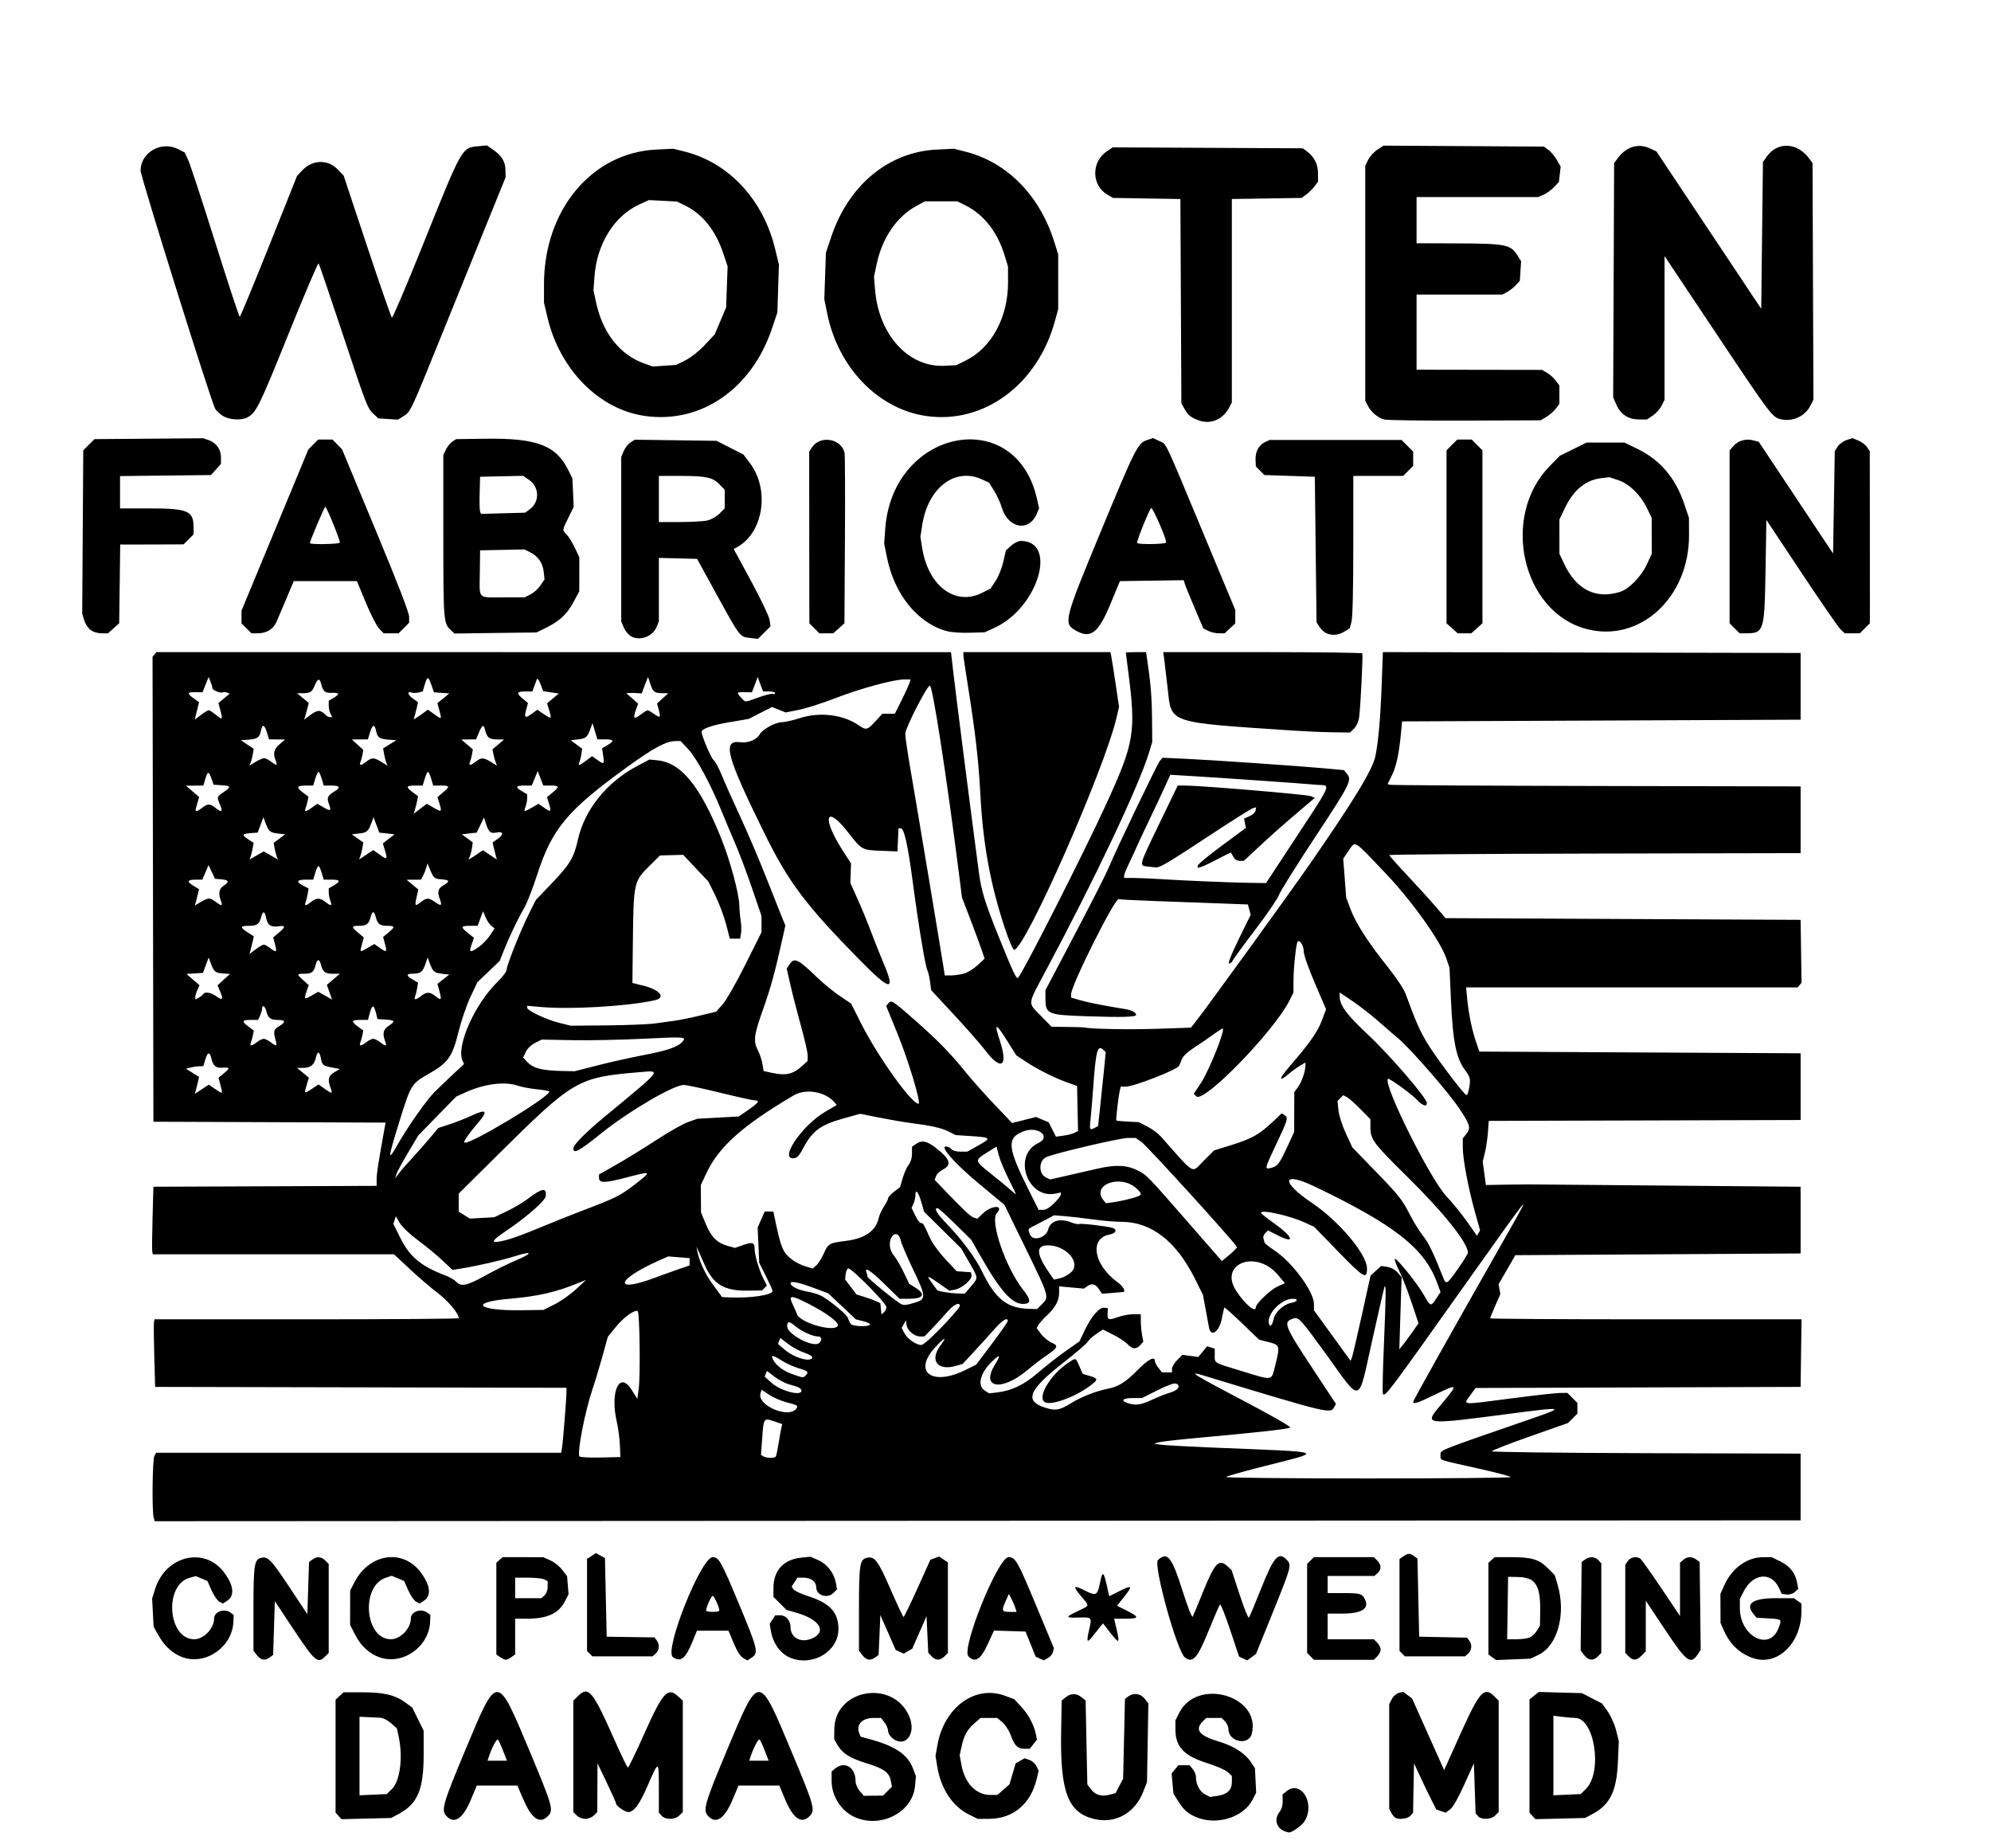 <?xml version="1.0" encoding="UTF-8" standalone="no"?>
<!-- Created with Inkscape (http://www.inkscape.org/) -->

<svg
   width="776"
   height="720"
   version="1.1"
   viewBox="0 0 776 720"
   id="svg1"
   sodipodi:docname="wootenfabricationlogo.svg"
   inkscape:version="1.3.2 (091e20e, 2023-11-25, custom)"
   xmlns:inkscape="http://www.inkscape.org/namespaces/inkscape"
   xmlns:sodipodi="http://sodipodi.sourceforge.net/DTD/sodipodi-0.dtd"
   xmlns="http://www.w3.org/2000/svg"
   xmlns:svg="http://www.w3.org/2000/svg">
  <defs
     id="defs1" />
  <sodipodi:namedview
     id="namedview1"
     pagecolor="#ffffff"
     bordercolor="#000000"
     borderopacity="0.25"
     inkscape:showpageshadow="2"
     inkscape:pageopacity="0.0"
     inkscape:pagecheckerboard="0"
     inkscape:deskcolor="#d1d1d1"
     inkscape:zoom="1.5798969"
     inkscape:cx="388"
     inkscape:cy="359.83361"
     inkscape:window-width="2560"
     inkscape:window-height="1494"
     inkscape:window-x="-11"
     inkscape:window-y="-11"
     inkscape:window-maximized="1"
     inkscape:current-layer="svg1" />
  <path
     d="m 500.798,713.644 c -3.379,-1.242 -4.327,-4.75 -2.062,-7.63 0.794,-1.01 1.244,-2.577 1.199,-4.175 l -0.072,-2.559 1.542,-1.248 c 5.76,-4.664 11.426,4.996 6.943,11.837 -1.036,1.581 -4.887,4.291 -5.961,4.195 -0.323,-0.029 -1.038,-0.218 -1.588,-0.42 z m -166.58,-5.106 c -5.909,-2.138 -10.091,-8.159 -10.091,-14.528 v -3.686 l 1.167,-1.002 c 3.832,-3.291 8.167,-0.749 8.167,4.79 0,1.081 0.709,2.755 1.61,3.802 l 1.61,1.871 7.487,-0.071 1.733,-1.733 1.733,-1.733 -0.445,-2.37 c -0.595,-3.17 -2.733,-4.71 -9.336,-6.724 -6.456,-1.969 -9.479,-3.844 -11.355,-7.039 l -1.368,-2.331 0.053,-4 c 0.208,-15.749 23.104,-19.55 29.243,-4.855 2.801,6.705 -1.578,12.377 -6.541,8.473 -0.985,-0.775 -1.757,-2.053 -1.757,-2.91 0,-0.841 -0.622,-2.319 -1.382,-3.285 l -1.382,-1.757 h -2.803 c -4.493,0 -6.932,2.496 -5.699,5.83 l 0.535,1.447 3.865,1.064 c 9.777,2.691 14.506,5.928 16.574,11.342 l 1.143,2.992 -0.353,3.895 c -0.885,9.757 -12.345,16.159 -22.407,12.517 z m 92.242,0.289 c -10.272,-2.501 -13.3,-10.562 -12.878,-34.284 l 0.211,-11.88 1.574,-1.273 c 2.002,-1.62 4.183,-1.62 6.186,7e-5 l 1.574,1.273 0.667,32.694 1.379,1.844 c 1.691,2.262 4.221,3.011 7.298,2.161 l 2.329,-0.643 2.943,-5.602 0.359,-15.555 0.359,-15.555 1.294,-0.945 c 2.107,-1.538 4.767,-1.168 6.384,0.888 l 1.442,1.833 -0.53,30.667 -1.538,3.91 c -3.237,8.227 -10.918,12.447 -19.052,10.467 z m 40.705,-0.371 c -3.699,-1.318 -5.747,-2.999 -7.929,-6.507 l -1.891,-3.041 -0.705,-7.791 2.612,-3.222 h 4.416 l 1.229,1.518 c 0.676,0.835 1.229,2.19 1.229,3.012 0,2.884 1.466,5.726 3.493,6.775 l 2.015,1.042 2.96,-0.444 c 3.75,-0.562 5.531,-2.294 5.531,-5.38 v -2.365 l -1.614,-1.496 c -0.888,-0.823 -4.39,-2.363 -7.783,-3.424 -9.259,-2.895 -12.603,-6.39 -12.603,-13.176 v -3.558 l 1.5,-2.969 c 6.996,-13.849 31.98,-6.602 28.265,8.199 -1.193,4.752 -9.098,3.174 -9.098,-1.815 0,-0.933 -0.6,-2.297 -1.333,-3.03 l -1.333,-1.333 h -6 l -1.333,1.333 c -3.271,3.271 -1.4,5.6 6.342,7.892 5.606,1.66 10.06,4.5 12.317,7.855 l 1.659,2.467 0.242,4.787 0.242,4.787 -1.395,2.734 c -3.357,6.581 -13.221,9.933 -21.035,7.15 z m -335.22,-0.833 -1.156,-1.277 v -43.996 l 3.086,-2.899 h 7.336 c 8.387,0 12.685,1.015 16.741,3.953 l 2.714,1.966 4.457,9.049 v 9.349 c 0,13.665 -2.363,19.194 -9.915,23.197 l -2.752,1.459 -19.355,0.476 z m 20.768,-10.432 c 3.189,-3.056 4.415,-12.319 2.693,-20.348 l -0.716,-3.341 -2.307,-2.025 c -1.426,-1.252 -3.125,-2.067 -4.45,-2.133 -1.179,-0.059 -3.418,-0.162 -4.977,-0.228 l -2.833,-0.12 v 30.598 l 10.586,-0.481 z m 21.18,10.374 c -1.988,-2.196 -1.205,-4.878 7.49,-25.657 12.621,-30.162 12.202,-30.171 25.088,0.575 8.726,20.822 9.3,22.779 7.317,24.97 -3.248,3.589 -6.516,1.486 -9.857,-6.343 l -2.272,-5.325 h -15.821 l -2.228,5.322 c -3.23,7.716 -6.569,9.936 -9.716,6.458 z m 23.374,-22.281 c -0.182,-0.458 -0.86,-2.183 -1.505,-3.833 -0.645,-1.65 -1.4,-3.257 -1.677,-3.571 -0.457,-0.518 -2.506,3.367 -3.61,6.845 l -0.442,1.393 h 7.566 z m 27.522,22.167 -1.333,-1.333 v -43.394 l 1.636,-1.636 c 4.311,-4.311 5.766,-2.575 14.685,17.53 2.481,5.592 4.718,10.167 4.973,10.167 0.255,0 3.112,-5.925 6.35,-13.167 7.282,-16.286 9.153,-18.336 13.258,-14.532 l 1.764,1.635 v 43.397 l -1.333,1.333 c -1.702,1.702 -5.404,1.764 -6.897,0.114 l -1.103,-1.219 v -9.581 c 0,-10.952 -0.022,-10.957 -4.342,-0.981 -3.193,7.374 -5.372,10.333 -7.605,10.333 -1.293,0 -4.719,-2.404 -4.719,-3.311 0,-0.301 -1.63,-3.954 -3.622,-8.118 l -3.622,-7.571 -0.045,9.5 -0.045,9.5 -1.333,1.333 c -0.741,0.741 -2.222,1.333 -3.333,1.333 -1.111,0 -2.593,-0.593 -3.333,-1.333 z m 51.103,0.114 c -1.988,-2.196 -1.205,-4.878 7.49,-25.657 12.621,-30.162 12.202,-30.171 25.088,0.575 8.726,20.822 9.3,22.779 7.317,24.97 -3.255,3.597 -6.546,1.469 -9.818,-6.346 l -2.228,-5.322 h -15.905 l -2.228,5.322 c -3.23,7.716 -6.569,9.936 -9.716,6.458 z m 23.374,-22.281 c -0.182,-0.458 -0.86,-2.183 -1.505,-3.833 -0.645,-1.65 -1.4,-3.257 -1.677,-3.571 -0.457,-0.518 -2.506,3.367 -3.61,6.845 l -0.442,1.393 h 7.566 z m 78.363,21.795 c -6.358,-3.168 -10.889,-9.996 -12.306,-18.543 l -0.706,-4.259 0.746,-4.247 c 2.582,-14.708 14.722,-23.568 26.338,-19.222 l 3.63,1.358 2.788,3.025 c 2.817,3.056 4.845,6.89 5.628,10.636 l 0.427,2.044 -2.815,3.579 h -2.182 c -2.587,0 -3.739,-1.186 -5.323,-5.481 -0.638,-1.731 -2.062,-3.906 -3.164,-4.833 l -2.003,-1.686 h -6.518 l -2.391,2.099 c -2.869,2.519 -4.085,4.73 -5.033,9.147 l -0.71,3.313 0.713,3.859 c 1.299,7.027 5.692,11.575 11.184,11.58 l 2.81,0.002 2.352,-2.065 2.352,-2.065 2.412,-8.191 3.506,-1.968 1.877,0.66 c 1.032,0.363 2.261,1.462 2.731,2.441 l 0.854,1.781 -0.774,3.203 c -2.367,9.795 -9.204,15.49 -18.633,15.522 l -4.369,0.015 z m 166.09,1.195 c -0.403,-0.269 -1.078,-1.145 -1.5,-1.946 l -0.766,-1.456 v -40.821 l 1.012,-1.957 c 0.561,-1.085 1.775,-2.149 2.725,-2.387 l 1.713,-0.43 3.461,2.584 4.907,10.961 c 2.699,6.029 5.509,12.309 6.245,13.956 l 1.338,2.994 6.305,-13.994 c 7.556,-16.77 9.311,-18.705 13.324,-14.691 l 1.636,1.636 v 43.394 l -1.333,1.333 c -1.643,1.643 -5.468,1.776 -6.752,0.234 l -0.915,-1.099 -0.333,-9.733 -0.333,-9.733 -3.763,8.332 c -2.378,5.267 -4.401,8.809 -5.499,9.628 l -1.736,1.296 -3.669,-1.258 -2.018,-4 c -1.11,-2.2 -3.06,-6.25 -4.333,-9 l -2.316,-5 -0.372,19.271 -1.084,1.198 c -1.09,1.205 -4.567,1.607 -5.944,0.688 z m 53.556,-0.651 -1.156,-1.277 v -44.132 l 3.667,-2.887 16.764,0.457 7.813,4 2.198,3.062 c 1.209,1.684 2.688,4.974 3.287,7.311 l 1.089,4.25 -0.34,8.022 c -0.493,11.617 -3.039,16.815 -10.059,20.537 l -2.752,1.459 -19.355,0.476 z m 20.882,-10.569 c 6.555,-6.555 3.336,-27.58 -4.228,-27.609 -0.812,-0.003 -3.052,-0.195 -4.977,-0.426 l -3.5,-0.42 v 30.994 l 10.65,-0.484 z M 71.207,645.804 c -3.767,-1.343 -7.001,-4.232 -9.306,-8.312 l -2.029,-3.591 -0.289,-5.5 -0.289,-5.5 1.177,-3.741 c 4.064,-12.919 19.186,-16.597 26.79,-6.515 3.847,5.101 4.311,9.158 1.275,11.147 l -1.658,1.086 -1.403,-0.751 c -0.771,-0.413 -2.13,-2.394 -3.018,-4.404 l -1.615,-3.653 -4.539,-1.897 -2.411,0.666 c -10.078,2.783 -8.486,23.943 1.802,23.943 3.717,0 7.762,-4.224 7.762,-8.107 0,-2.629 3.944,-4.056 6.35,-2.296 l 1.272,0.93 -0.105,2.624 c -0.392,9.819 -10.747,17.086 -19.766,13.871 z m 28.963,-0.778 -1.382,-1.757 v -16.2 c 0,-17.158 0.318,-19.34 2.914,-19.992 2.711,-0.68 3.889,0.531 11.126,11.438 l 6.959,10.488 0.333,-10.166 0.333,-10.166 1.294,-0.944 c 1.794,-1.31 3.47,-1.18 5.039,0.389 l 1.333,1.333 v 34.667 l -1.333,1.333 c -3.039,3.039 -3.935,2.234 -13.333,-11.956 l -6.333,-9.563 -0.333,10.481 -0.333,10.481 -1.294,0.944 c -1.921,1.402 -3.444,1.154 -4.991,-0.812 z m 47.703,0.778 c -3.956,-1.41 -7.215,-4.424 -9.418,-8.71 l -2,-3.891 0.014,-13.42 1.783,-3.393 c 5.81,-11.056 18.738,-12.942 25.675,-3.745 3.847,5.101 4.311,9.158 1.275,11.147 l -1.658,1.086 -1.403,-0.751 c -0.771,-0.413 -2.13,-2.394 -3.018,-4.404 l -1.615,-3.653 -4.834,-2.02 -2.284,0.754 c -9.922,3.274 -8.221,23.979 1.969,23.979 3.717,0 7.762,-4.224 7.762,-8.107 0,-2.629 3.944,-4.056 6.35,-2.296 l 1.272,0.93 -0.105,2.624 c -0.392,9.819 -10.747,17.086 -19.766,13.871 z m 47.063,-0.059 -1.482,-1.038 v -35.718 l 2.438,-2.207 15.895,0.029 2.744,1.246 c 1.509,0.685 3.586,2.35 4.616,3.7 l 1.872,2.454 0.581,7.005 -1.391,2.727 c -2.458,4.817 -6.848,6.829 -14.921,6.835 l -4.5,0.004 v 13.924 l -1.482,1.038 c -0.815,0.571 -1.798,1.038 -2.185,1.038 -0.387,0 -1.37,-0.467 -2.185,-1.038 z m 17.299,-24.066 c 0.713,-0.646 1.219,-2.019 1.219,-3.31 v -2.207 l -1.29,-0.69 c -0.709,-0.38 -3.559,-0.69 -6.333,-0.69 h -5.044 v 8 h 10.228 z m 50.034,24.066 c -3.553,-2.489 10.974,-38.962 15.518,-38.962 2.386,0 3.296,1.627 10.303,18.43 7.266,17.423 7.627,18.93 4.953,20.682 l -1.744,1.142 -1.665,-0.96 c -1.072,-0.618 -2.383,-2.681 -3.683,-5.794 l -2.018,-4.833 h -12.28 l -1.855,4.5 c -2.648,6.422 -4.548,7.884 -7.53,5.795 z m 18.017,-18.016 c 0.485,-0.485 -1.934,-5.992 -2.555,-5.819 -0.703,0.196 -2.879,5.382 -2.442,5.819 0.213,0.213 1.338,0.388 2.499,0.388 1.161,0 2.285,-0.174 2.499,-0.388 z m 27.835,18.307 c -3.859,-1.534 -6.848,-5.613 -7.65,-10.441 l -0.474,-2.855 1.078,-1.645 1.078,-1.645 h 1.947 c 2.252,0 4.022,2.054 4.022,4.667 0,4.063 3.961,6.203 8.2,4.432 6.142,-2.566 3.318,-7.441 -5.837,-10.074 l -3.97,-1.142 -5.06,-5.06 v -3.478 c 0,-6.82 3.912,-11.089 10.814,-11.801 l 3.625,-0.374 3.065,1.356 c 3.456,1.529 6.145,5.029 6.846,8.911 l 0.441,2.438 -1.396,1.396 c -2.386,2.386 -6.729,0.962 -6.729,-2.205 0,-2.17 -2.038,-3.732 -4.87,-3.732 h -2.432 l -2.272,3.468 0.666,1.055 c 0.366,0.58 3.121,1.845 6.123,2.81 8.132,2.615 11.453,6.288 11.453,12.667 0,8.726 -9.944,14.721 -18.667,11.253 z m 28.048,-1.009 -1.382,-1.757 v -16.2 c 0,-17.265 0.309,-19.338 2.981,-20.008 3.079,-0.773 4.441,1.02 9.352,12.314 2.567,5.902 4.839,10.734 5.049,10.736 0.21,0.003 2.65,-5.02 5.421,-11.162 l 5.038,-11.167 1.694,-0.611 1.694,-0.611 1.718,1.126 1.718,1.126 v 35.303 l -1.333,1.333 c -1.716,1.716 -3.467,1.693 -5.063,-0.067 l -1.27,-1.4 -0.333,-7.1 -0.333,-7.1 -5.546,12.667 -3.329,1.937 -3.149,-1.435 -5.976,-13.603 -0.333,7.773 -0.333,7.773 -1.294,0.944 c -1.921,1.401 -3.444,1.153 -4.991,-0.813 z m 41.285,0.423 c -2.921,-2.922 11.539,-38.667 15.643,-38.667 2.65,0 3.563,1.597 10.631,18.59 l 7.04,16.923 -0.374,1.491 c -0.206,0.82 -1.099,1.879 -1.984,2.353 l -1.61,0.862 -3.14,-1.431 -3.956,-9.789 -12.301,-0.384 -2.271,4.982 c -2.874,6.307 -5.021,7.724 -7.677,5.068 z m 18.294,-18.833 c -0.254,-0.825 -0.925,-2.4 -1.489,-3.5 l -1.027,-2 -1.205,2.667 c -1.764,3.905 -1.619,4.333 1.472,4.333 h 2.712 z m 66.136,19.32 c -3.109,-2.273 -12.526,-36.256 -10.544,-38.05 3.69,-3.34 5.363,-1.246 9.541,11.941 2.011,6.346 3.692,10.646 3.969,10.15 0.264,-0.474 2.055,-4.761 3.98,-9.528 4.633,-11.472 6.246,-13.173 9.588,-10.111 l 1.577,1.445 3.137,9.559 c 1.726,5.257 3.359,9.307 3.629,9 0.271,-0.307 2.376,-5.301 4.679,-11.098 5.104,-12.847 6.952,-14.876 10.242,-11.241 1.736,1.918 1.488,2.825 -5.513,20.114 l -6.614,16.333 -3.398,2.565 -3.23,-1.472 -3.479,-10.438 c -1.913,-5.741 -3.695,-10.187 -3.959,-9.88 -0.264,0.307 -2.227,4.849 -4.361,10.093 -4.429,10.882 -6.163,12.873 -9.246,10.619 z m 48.904,-0.486 -1.333,-1.333 v -34.667 l 1.333,-1.333 1.333,-1.333 h 23.333 l 1.333,1.333 c 1.661,1.661 1.703,3.459 0.114,4.897 l -1.219,1.103 h -18.228 v 6.667 l 6.167,0.01 c 6.528,0.011 7.23,0.207 8.321,2.323 1.905,3.693 -1.152,5.667 -8.778,5.667 h -5.71 v 10 h 18 l 1.333,1.333 c 0.733,0.733 1.333,1.933 1.333,2.667 0,0.733 -0.6,1.933 -1.333,2.667 l -1.333,1.333 h -23.333 z m 70.833,0.349 -1.5,-1.091 v -35.718 l 2.438,-2.207 6.281,0.004 c 8.157,0.005 10.959,0.833 14.372,4.245 l 2.762,2.762 1.074,3.616 c 3.401,11.454 0.085,23.818 -7.355,27.42 l -3.132,1.516 -13.44,0.544 z m 14.692,-7.739 c 0.873,-0.398 2.111,-1.61 2.751,-2.693 l 1.163,-1.969 0.068,-5.807 c 0.117,-9.998 -1.865,-12.942 -8.8,-13.072 l -3.708,-0.069 -0.182,12.167 -0.182,12.167 h 3.65 c 2.008,0 4.365,-0.326 5.238,-0.723 z m 21.159,6.928 -1.413,-1.796 0.395,-34.518 1.294,-0.945 c 1.776,-1.298 3.949,-1.185 5.269,0.274 l 1.103,1.219 v 34.895 l -1.333,1.333 c -1.828,1.828 -3.638,1.671 -5.316,-0.462 z m 17.316,0.462 -1.333,-1.333 v -34.37 l 1.038,-1.482 c 1.038,-1.482 3.244,-1.918 4.777,-0.943 0.448,0.285 4.123,5.444 8.167,11.465 l 7.351,10.947 v -20.744 l 1.219,-1.103 c 1.495,-1.353 3.436,-1.413 5.153,-0.158 l 1.294,0.945 0.199,17.122 0.199,17.122 -1.015,1.549 c -2.907,4.437 -4.362,3.355 -13.081,-9.727 l -7.301,-10.956 -7.7e-4,9.864 -7.6e-4,9.864 -1.636,1.636 c -1.985,1.985 -3.271,2.062 -5.03,0.303 z m 48.662,0.743 c -5.181,-1.676 -9.112,-5.327 -11.494,-10.674 l -1.367,-3.069 -0.053,-11.333 1.492,-3.333 c 3.002,-6.707 8.856,-10.958 15.128,-10.985 l 3.369,-0.015 3.439,1.714 c 3.715,1.851 5.773,4.49 6.48,8.307 l 0.436,2.354 -1.321,1.196 c -0.795,0.72 -2.074,1.109 -3.212,0.979 l -1.891,-0.217 -1.113,-2.373 c -3.006,-6.406 -10.107,-5.688 -13.722,1.387 l -1.5,2.936 v 3.648 c 0,10.819 11.395,16.884 14.964,7.965 1.49,-3.725 1.495,-3.72 -3.711,-4.014 l -4.747,-0.268 -1.269,-1.567 c -3.206,-3.96 -0.189,-6.048 8.741,-6.048 h 7.058 l 1.482,1.038 1.482,1.038 -0.008,3.129 c -0.031,12.276 -9.236,21.254 -18.663,18.205 z m -453.61,-1.79 -1.048,-1.048 v -35.874 l 3.487,-2.285 3.513,1.97 0.333,15.309 0.333,15.309 18.648,0.283 0.843,1.153 c 1.203,1.645 1.041,3.845 -0.376,5.128 l -1.219,1.103 h -23.466 z m 316.67,0 -1.048,-1.048 v -35.829 l 1.482,-1.038 c 1.83,-1.282 2.574,-1.298 4.224,-0.093 l 1.294,0.945 0.333,15.222 0.333,15.222 18.667,0.386 0.833,1.101 c 1.196,1.58 1.027,3.798 -0.386,5.077 l -1.219,1.103 h -23.466 z m -113.67,-8.042 -2.946,-3.772 -1.297,1.597 c -0.713,0.878 -1.996,2.488 -2.85,3.577 -2.085,2.658 -2.363,2.089 -1.273,-2.602 1.157,-4.976 1.154,-4.979 -4.03,-4.833 -5.328,0.15 -5.364,-0.134 -0.321,-2.545 4.754,-2.272 4.635,-1.723 1.249,-5.768 -3.373,-4.028 -3.069,-4.506 1.419,-2.232 4.447,2.253 4.965,1.986 5.962,-3.083 0.926,-4.705 1.407,-4.432 2.727,1.543 l 0.838,3.794 3.97,-2.004 c 5.022,-2.535 5.341,-2.162 1.876,2.19 l -2.787,3.501 4.07,2.055 c 4.794,2.42 4.591,3.005 -1.043,3.005 h -4.163 l 0.959,4.112 c 1.315,5.638 1.033,5.813 -2.362,1.466 z m -372.96,-45.077 c -0.69,-2.575 -0.465,-22.505 0.27,-23.878 l 0.69,-1.29 H 218.73 l 0.344,-2.167 c 0.386,-2.434 1.717,-19.169 1.717,-21.593 v -1.569 l -160.33,-0.339 -0.333,-12.076 c -0.183,-6.642 -0.236,-12.567 -0.118,-13.167 l 0.216,-1.091 h 59.284 c 32.606,0 59.284,-0.199 59.284,-0.441 0,-1.813 -4.095,-6.726 -8.178,-9.812 -2.652,-2.005 -7.571,-6.218 -10.929,-9.362 l -6.107,-5.717 H 59.558 l -0.216,-1.091 c -0.119,-0.6 -0.066,-6.525 0.118,-13.167 l 0.333,-12.076 87,-0.343 v -2.596 c 0,-2.198 0.608,-6.095 3.154,-20.223 l 0.33,-1.829 -90.483,-0.343 -0.338,-181.19 1.506,-1.815 309.69,0.034 0.787,6.819 c 1.217,10.544 6.344,50.697 10.064,78.819 0.975,7.373 2.317,11.754 7.655,25 5.668,14.064 7.006,16.905 7.648,16.237 1.926,-2 25.446,-48.321 34.142,-67.237 11.181,-24.325 11.866,-28.369 8.799,-51.958 -0.521,-4.01 -0.948,-7.385 -0.948,-7.5 0,-0.115 1.774,-0.209 3.941,-0.209 h 3.941 l 0.38,2.5 c 1.382,9.103 1.876,14.97 1.95,23.167 l 0.084,9.333 -1.208,4 c -3.905,12.933 -20.966,49.023 -40.015,84.647 -7.598,14.208 -7.415,12.72 -2.211,18.054 l 4.195,4.3 5.971,0.051 c 3.284,0.028 6.421,0.14 6.971,0.249 3.037,0.602 17.946,0.843 28.853,0.466 l 12.52,-0.433 1.814,-2.284 c 4.153,-5.229 36.402,-49.744 44.469,-61.383 17.443,-25.165 24.559,-36.892 25.642,-42.255 1.153,-5.71 1.943,-14.788 2.429,-27.914 l 0.463,-12.503 162.81,0.339 v 26 l -155.33,0.667 -0.473,5 c -0.73,7.721 -1.828,12.702 -3.571,16.193 l -1.594,3.193 0.819,0.309 c 0.45,0.17 36.669,0.383 80.486,0.474 l 79.667,0.165 v 26 l -80.167,0.169 c -44.092,0.093 -80.167,0.358 -80.167,0.588 0,0.23 3.225,3.855 7.167,8.054 3.942,4.199 8.881,9.635 10.976,12.078 l 3.809,4.443 138.38,0.667 0.182,12.247 0.182,12.247 -1.527,1.84 h -129.21 l 0.429,4.5 c 0.549,5.761 1.874,12.18 3.474,16.833 l 1.261,3.667 125.21,0.667 v 26 l -121.56,0.34 -0.32,4.497 c -0.176,2.473 -0.702,6.035 -1.17,7.916 l -0.85,3.42 0.615,4.58 0.615,4.58 7.333,-0.137 c 4.033,-0.075 8.233,-0.125 9.333,-0.11 1.1,0.015 25.4,0.227 54,0.471 l 52,0.444 v 26 l -111.17,0.667 -6.545,11.333 0.354,1.897 0.354,1.897 -1.996,4.548 c -1.098,2.501 -1.996,4.723 -1.996,4.936 0,0.214 27.306,0.388 60.681,0.388 h 60.681 l -0.362,26.333 -126.67,0.421 -2.113,2.898 c -2.798,3.838 -3.816,3.754 15.28,1.262 9.258,-1.208 18.132,-2.208 19.718,-2.222 l 2.885,-0.025 1.949,1.949 1.949,1.949 v 4.205 l -1.833,1.82 -1.833,1.82 -14.833,5.221 c -8.158,2.872 -14.833,5.478 -14.833,5.792 0,0.314 27.075,0.647 60.167,0.741 l 60.167,0.17 v 26 l -641.51,0.335 z m 528.91,-15.693 c 0,-0.289 -5.775,-1.813 -12.833,-3.387 -15.826,-3.528 -14.5,-3.069 -14.5,-5.027 0,-2.233 -2.559,-1.202 36.276,-14.624 11.919,-4.12 11.338,-4.323 -5.942,-2.082 -38.531,4.997 -37.045,5.205 -29.314,-4.104 5.894,-7.098 5.754,-7.232 -3.094,-2.943 -6.739,3.266 -8.605,3.888 -8.58,2.86 0.015,-0.621 11.505,-21.123 37.643,-67.167 8.634,-15.21 8.656,-15.236 -16.139,19.667 -31.799,44.763 -32.303,45.436 -33.301,44.437 -0.231,-0.231 -0.071,-8.598 0.355,-18.595 0.829,-19.458 0.889,-24.765 0.266,-23.176 -0.216,0.55 -2.386,9.981 -4.824,20.959 -5.589,25.175 -3.977,24.649 -17.628,5.753 -10.149,-14.048 -11.028,-15.021 -13.003,-14.394 -4.223,1.34 -3.756,2.561 7.517,19.658 l 8.996,13.643 -0.633,1.182 c -1.481,2.767 -1.566,2.746 -51.428,-12.378 -5.909,-1.792 -3.2,-0.104 15.84,9.871 10.778,5.647 18.755,10.209 18.426,10.538 -0.564,0.564 -12.177,1.852 -37.433,4.153 -6.783,0.618 -13.083,1.359 -14,1.648 l -1.667,0.524 3,0.39 c 1.65,0.215 10.5,0.701 19.667,1.081 46.26,1.917 44.344,1.106 18.333,7.758 -6.783,1.735 -12.618,3.407 -12.967,3.716 -0.348,0.309 24.477,0.562 55.167,0.562 30.69,0 55.8,-0.237 55.8,-0.526 z m -347.19,-12.474 c -0.106,-2.567 -0.631,-6.56 -1.167,-8.875 -2.766,-11.952 1,-20.243 5.75,-12.659 l 2.213,3.534 0.549,-4 c 0.68,-4.952 0.383,-29.357 -0.367,-30.104 -0.97,-0.968 -5.368,2.152 -8.56,6.074 l -3.107,3.817 -2.141,7.731 c -1.178,4.252 -2.868,9.85 -3.757,12.44 -2.938,8.562 -6.135,24.896 -5.176,26.448 0.21,0.339 3.886,0.537 8.168,0.439 l 7.787,-0.178 z m 60.789,4.447 c 0.188,-0.304 0.671,-2.629 1.074,-5.167 0.403,-2.538 0.89,-5.253 1.083,-6.033 l 0.351,-1.42 -3.182,-1.084 c -4.046,-1.379 -4.072,-1.342 -4.639,6.491 l -0.476,6.568 0.93,0.589 c 1.18,0.747 4.409,0.785 4.859,0.056 z m 8.1,-18.828 c 0.62,-1.003 0.303,-1.185 -4.022,-2.312 -2.124,-0.553 -5.155,-1.879 -6.737,-2.946 l -2.875,-1.941 -0.435,1.369 c -1.529,4.819 11.386,10.17 14.069,5.829 z m 106.97,-1.953 c 4.162,-2.561 9.727,-4.724 14.667,-5.701 3.855,-0.762 6.772,-2.631 11.314,-7.247 4.081,-4.147 6.686,-5.502 6.686,-3.475 0,0.501 0.622,1.701 1.382,2.667 l 1.382,1.757 h 3.903 v -1.385 c 0,-0.762 0.916,-2.3 2.035,-3.419 l 2.035,-2.035 6.162,0.845 1.746,-2.092 1.746,-2.092 2.943,0.934 v 2.582 c 0,3.172 -0.771,2.732 11.098,6.346 11.655,3.55 10.976,3.665 12.403,-2.107 2.043,-8.264 2.05,-8.245 -3.348,-9.593 l -2.847,-0.711 -6.668,-6.4 c -3.667,-3.52 -6.766,-6.282 -6.885,-6.137 -0.119,0.145 -0.565,2.063 -0.99,4.263 -1.022,5.286 -4.309,7.528 -5.023,3.426 -0.137,-0.785 -0.722,-3.95 -1.301,-7.034 l -1.052,-5.607 -3.057,-6.159 c -7.286,-14.682 -17.063,-22.293 -28.637,-22.293 -2.487,0 -7.561,-0.426 -11.275,-0.947 -3.714,-0.521 -8.621,-1.092 -10.904,-1.269 l -4.152,-0.322 -2.514,1.347 c -1.383,0.741 -3.639,1.919 -5.014,2.618 -2.823,1.436 -2.721,1.24 -1.85,3.53 1.056,2.778 6.253,1.323 7.083,-1.984 0.847,-3.374 4.618,-4.514 9.019,-2.726 1.236,0.502 2.63,0.775 3.096,0.606 0.904,-0.328 11.515,0.945 13.167,1.579 1.787,0.686 1.024,2.079 -1.386,2.531 -7.952,1.492 -6.176,11.817 3.204,18.624 2.235,1.622 3.33,3.691 2,3.78 -0.275,0.018 -2.212,0.177 -4.305,0.353 l -3.805,0.319 -1.068,-1.63 c -1.436,-2.192 -2.805,-2.613 -4.542,-1.396 l -1.446,1.013 -9.667,-0.876 -0.002,2.592 c -0.003,3.03 -1.491,5.72 -4.946,8.943 -1.365,1.274 -2.781,2.86 -3.147,3.525 l -0.664,1.21 1.801,2.361 c 0.991,1.299 2.802,2.779 4.025,3.291 2.798,1.169 2.486,1.99 -1.871,4.931 -1.9,1.282 -5.271,3.861 -7.492,5.73 -10.099,8.501 -18.399,7.154 -12.721,-2.065 2.39,-3.881 2.054,-4.293 -1.06,-1.302 -4.696,4.51 -5.94,9.386 -2.901,11.377 l 1.688,1.106 3.153,-0.373 c 5.784,-0.685 10.481,-2.966 16.114,-7.827 2.931,-2.529 7.721,-6.273 10.644,-8.322 l 5.314,-3.724 2.007,-4.249 c 2.563,-5.426 5.777,-9.155 7.657,-8.887 l 1.402,0.2 -0.098,2.167 c -0.113,2.484 0.351,2.606 4.432,1.167 1.559,-0.55 4.109,-1 5.667,-1 h 2.832 l 0.023,2.833 c 0.013,1.558 0.235,3.972 0.494,5.363 l 0.471,2.53 -1.18,1.304 c -1.587,1.754 -3.091,1.641 -4.984,-0.374 -0.867,-0.923 -3.374,-2.576 -5.572,-3.675 l -3.995,-1.996 -2.545,1.684 c -1.4,0.926 -2.92,2.304 -3.378,3.062 -0.458,0.758 -4.614,4.333 -9.234,7.944 -13.892,10.856 -15.653,15.117 -7.338,17.756 4.03,1.279 5.564,1.01 10.072,-1.764 z m -10.382,-0.47 c -2.794,-2.066 2.434,-10.707 9.201,-15.209 3.148,-2.094 2.89,-2.17 4.426,1.303 l 1.308,2.956 2.724,0.816 c 3.41,1.022 3.399,1.432 -0.11,4.018 -6.041,4.453 -15.391,7.711 -17.549,6.115 z m 41.869,-0.83 c 2.299,-1.082 5.527,-2.357 7.174,-2.833 3.147,-0.91 4.29,-2.692 2.234,-3.481 -0.748,-0.287 -3.35,0.647 -7.199,2.583 l -6.029,3.032 -3.461,-1.1e-4 c -3.949,-1.4e-4 -5.083,0.902 -2.377,1.89 3.097,1.131 5.304,0.859 9.658,-1.191 z m -136.6,-3.699 c -0.147,-0.848 -1.19,-1.358 -4.692,-2.29 -1.544,-0.411 -4.145,-1.768 -5.779,-3.016 l -2.973,-2.269 -0.438,1.121 -0.438,1.121 2.683,2.394 c 3.692,3.294 12.062,5.409 11.636,2.939 z m 1.649,-5.8 c 1.332,-1.332 0.948,-1.729 -2.7,-2.792 -1.925,-0.561 -4.96,-1.948 -6.744,-3.081 -3.421,-2.174 -4.291,-2.233 -3.205,-0.216 1.249,2.318 4.078,4.416 7.592,5.63 4.25,1.468 4.066,1.451 5.056,0.46 z m 62.133,-2.064 4.333,-2.136 6.167,-8.188 c 3.392,-4.503 6.167,-8.478 6.167,-8.833 0,-1.655 -2.176,-0.289 -5.431,3.41 -1.963,2.231 -5.497,6.134 -7.853,8.675 l -4.284,4.62 -2.485,0.744 c -7.259,2.175 -10.577,-2.042 -6.203,-7.884 2.817,-3.761 1.643,-3.326 -2.125,0.789 -8.696,9.494 -1.167,15.151 11.715,8.803 z m -59.521,-4.904 c 0.143,-0.43 -1.208,-1.255 -3.066,-1.872 -1.827,-0.607 -4.695,-2.152 -6.374,-3.434 l -3.053,-2.331 -0.443,1.155 -0.443,1.155 2.583,2.233 c 3.722,3.218 10.143,5.058 10.797,3.094 z m 214.18,-16.565 3.377,-15.333 4.149,-3.811 2.409,0.383 c 1.453,0.231 3.033,1.102 3.982,2.195 l 1.573,1.812 -0.443,14.044 -0.443,14.044 1.368,-1.667 c 0.753,-0.917 2.436,-3.195 3.742,-5.062 l 2.373,-3.395 -2.736,-8.183 c -1.505,-4.501 -3.639,-9.973 -4.743,-12.159 -1.104,-2.187 -1.897,-4.307 -1.762,-4.711 0.319,-0.958 8.758,9.495 11.312,14.011 2.58,4.564 2.716,4.607 4.768,1.507 l 1.746,-2.638 -1.431,-3.852 c -4.925,-13.256 -16.617,-22.398 -47.681,-37.282 -12.732,-6.1 -13.307,-1.87 -0.883,6.491 10.437,7.024 21.313,19.977 21.327,25.4 0.011,4.5 -1.19,3.808 -11.072,-6.369 l -9.512,-9.797 -3.598,-1.647 c -6.053,-2.771 -17.165,-5.245 -17.134,-3.814 0.006,0.275 2.148,2 4.76,3.833 7.669,5.383 8.922,8.547 2.002,5.053 l -4.029,-2.034 -1.076,1.076 c -0.592,0.592 -0.909,1.512 -0.705,2.045 0.204,0.533 0.372,1.215 0.372,1.516 0,0.301 1.664,1.652 3.697,3.001 7.213,4.787 15.636,16.179 15.636,21.146 v 2.383 l 14.269,19.656 0.506,-1.254 c 0.278,-0.69 2.025,-8.154 3.883,-16.588 z m -211.46,10.867 c 1.275,-1.275 0.93,-2.532 -0.7,-2.548 -2.039,-0.02 -6.386,-2.068 -8.908,-4.197 -2.148,-1.813 -2.926,-1.74 -2.926,0.274 0,3.17 10.442,8.562 12.533,6.471 z m 47.897,-6.367 c 3.771,-3.942 6.866,-7.542 6.879,-8 0.051,-1.803 -2.352,-0.678 -4.931,2.308 -1.492,1.728 -4.095,4.578 -5.784,6.333 l -3.071,3.192 h -1.672 c -2.313,0 -5.056,-2.331 -5.314,-4.515 l -0.214,-1.819 -0.849,1.494 -0.849,1.494 1.053,2.035 c 1.153,2.23 4.581,4.637 6.609,4.641 0.769,10e-4 4.048,-2.884 8.143,-7.164 z m -40.709,-0.255 c 0.756,-1.223 -4.195,-4.977 -11.373,-8.624 -6.98,-3.546 -7.96,-3.503 -6.154,0.269 0.555,1.161 1.311,2.888 1.679,3.838 1.281,3.31 14.301,7.021 15.848,4.518 z m 12.565,-0.502 c 0.2,-0.324 -0.954,-0.922 -2.566,-1.327 l -2.93,-0.738 -10.783,-10.144 -5.17,-1.932 c -6.258,-2.339 -9.503,-3.03 -9.503,-2.025 0,1.235 2.828,2.623 6.818,3.346 2.1,0.381 4.65,1.216 5.667,1.857 4.319,2.721 9.511,7.158 9.912,8.47 0.238,0.779 0.733,1.791 1.1,2.249 0.756,0.945 6.898,1.146 7.456,0.244 z m 157.29,-2.125 c 0.534,-2.671 3.882,-5.79 6.805,-6.338 2.663,-0.5 3.068,-1.614 0.586,-1.614 -4.493,0 -10.356,6.31 -9.141,9.838 0.45,1.306 1.294,0.397 1.751,-1.885 z m -150.91,-4.708 c 0,-1.526 -13.731,-15.443 -14.869,-15.07 -0.439,0.144 -0.888,1.17 -0.999,2.279 l -0.202,2.018 2.229,2.931 2.229,2.931 2.972,0.908 c 1.635,0.499 3.722,1.259 4.639,1.688 l 1.667,0.779 0.212,2.19 0.212,2.19 0.954,-0.792 c 0.525,-0.436 0.954,-1.359 0.954,-2.052 z m -129.32,-1.072 c 2.374,-1.189 6.117,-3.822 8.317,-5.852 l 4,-3.691 -2.667,1.084 c -9.282,3.773 -15.849,5.28 -27.421,6.295 -15.781,1.383 -12.24,4.684 4.771,4.447 l 8.683,-0.121 z m 190.03,-0.121 c 2.798,-2.798 2.77,-2.896 -6.369,-21.62 l -8.318,-17.042 -9.632,-8.001 c -8.048,-6.685 -13.733,-12.623 -13.733,-14.342 0,-0.778 1.866,-0.344 2.667,0.62 0.487,0.586 1.942,1 3.518,1 h 2.688 l 4.281,-2.394 c 5.21,-2.913 5.026,-3.163 -2.706,-3.667 l -6.113,-0.399 -2.703,-1.384 c -2.738,-1.402 -6.84,-2.315 -15.297,-3.405 -2.567,-0.331 -7.936,-1.256 -11.931,-2.056 l -7.264,-1.454 -6.402,1.781 c -9.326,2.595 -12.309,4.863 -16.187,12.311 -1.035,1.987 -2.067,3.072 -3.058,3.213 -6.295,0.898 2.769,-12.687 12.111,-18.15 l 4.411,-2.579 -0.738,-0.889 c -3.589,-4.325 -11.264,-5.684 -16.078,-2.848 -19.804,11.671 -29.137,19.983 -33.979,30.263 l -2.193,4.657 0.036,5.333 0.036,5.333 1.857,4.501 c 2.097,5.082 4.455,7.436 8.578,8.566 l 2.803,0.768 3.179,-1.115 c 3.675,-1.29 4.488,-1.012 4.488,1.533 0,2.369 1.778,8.356 3.464,11.667 l 1.317,2.586 -0.957,0.957 -0.957,0.957 -5.6,0.071 c -9.184,0.116 -13.438,-2.456 -16.797,-10.156 -0.88,-2.017 -1.952,-4.417 -2.382,-5.333 l -0.783,-1.667 0.367,1.861 c 0.801,4.061 3.159,9.022 6.327,13.306 l 3.327,4.5 3.17,0.128 c 8.19,0.33 16.508,-0.948 16.501,-2.534 -0.002,-0.326 -1.176,-2.926 -2.61,-5.778 l -2.607,-5.184 -0.611,-13.734 2.756,-6.231 h 3.383 l 0.309,1.5 c 2.659,12.915 3.284,14.432 7.16,17.358 1.223,0.923 3.498,2.055 5.055,2.515 l 2.832,0.837 1.413,-1.272 c 0.777,-0.699 2.098,-2.817 2.936,-4.706 1.684,-3.798 2.012,-3.979 8.733,-4.823 7.248,-0.91 11.531,-3.928 12.621,-8.893 0.264,-1.2 1.189,-3.227 2.057,-4.504 0.867,-1.277 1.577,-2.687 1.577,-3.133 0,-0.446 1.052,-1.614 2.339,-2.595 l 2.339,-1.784 1.028,-3.536 c 0.565,-1.945 1.613,-4.28 2.328,-5.188 0.801,-1.018 1.3,-2.685 1.3,-4.343 v -2.69 l 1.482,-1.038 c 2.397,-1.679 4.468,-1.226 8.22,1.796 5.315,4.281 5.863,6.323 2.204,8.216 -1.086,0.561 -2.222,1.68 -2.525,2.486 l -0.55,1.465 3.751,3.903 c 7.864,8.182 10.212,10.381 11.527,10.798 l 1.358,0.431 2.1,-2.02 c 3.423,-3.293 8.464,-3.462 5.499,-0.184 -2.809,3.104 3.462,21.366 10.276,29.923 3.139,3.943 3.125,5.482 -0.051,5.482 -4.429,0 -8.898,-5.089 -16.978,-19.333 l -3.215,-5.667 -6.273,-6.167 c -3.45,-3.392 -6.547,-6.167 -6.882,-6.167 -1.532,0 -0.258,2.115 3.84,6.375 5.654,5.878 10.943,13.016 13.399,18.085 5.348,11.039 9.846,14.601 18.703,14.806 l 2.885,0.067 z m 83.282,1.267 c 0,-1.397 5.767,-6.903 8.51,-8.124 l 2.843,-1.266 -2.774,-3.289 c -8.496,-10.076 -23.205,-4.274 -16.154,6.372 3.437,5.189 7.575,8.635 7.575,6.306 z m -133.33,-1.678 c 4.971,-1.387 4.954,-2.279 -0.26,-13.118 -2.343,-4.871 -4.471,-9.851 -4.729,-11.067 -0.565,-2.658 -2.182,-3.49 -3.441,-1.769 -1.423,1.947 -1.1,5.312 0.718,7.473 0.892,1.06 2.594,3.962 3.781,6.449 l 2.16,4.521 2.552,1.611 c 4.026,2.541 2.949,4.261 -2.667,4.261 h -3.619 l -5.791,-5.667 c -5.473,-5.356 -8.031,-7.015 -7.109,-4.612 0.223,0.58 0.405,1.324 0.405,1.654 0,0.67 11.766,10.192 13.333,10.791 1.012,0.387 1.66,0.314 4.667,-0.525 z m 22.281,-6.427 c 2.963,-3.462 2.989,-3.129 -0.723,-9.547 l -3.085,-5.333 -14.407,-14.233 -1.077,-3.704 c -1.179,-4.055 -2.323,-5.434 -2.323,-2.8 0,0.921 -0.338,2.416 -0.751,3.322 l -0.751,1.647 1.468,3.034 c 0.808,1.668 1.773,2.966 2.146,2.884 0.789,-0.174 1.236,0.548 3.413,5.517 0.943,2.151 3.451,5.649 6.068,8.463 l 4.461,4.796 5.599,0.407 0.22,1.161 c 0.305,1.609 -3.674,5.075 -6.418,5.589 l -2.252,0.422 -3.904,-2.753 c -4.807,-3.39 -5.198,-3.425 -2.863,-0.253 1.012,1.375 1.924,2.622 2.027,2.77 0.314,0.457 5.046,1.239 7.982,1.32 l 2.781,0.077 z m -189.28,-4.248 c 3.667,-2.035 8.821,-4.605 11.454,-5.71 7.194,-3.019 7.322,-4.116 0.22,-1.89 -5.531,1.734 -14.941,3.878 -21.722,4.949 l -2.715,0.429 -3.952,-3.725 c -2.174,-2.049 -6.434,-5.556 -9.467,-7.794 -3.22,-2.376 -6.174,-5.174 -7.098,-6.723 l -1.583,-2.654 -0.945,2.976 2.689,5.421 c 3.66,7.381 8.056,11.049 17.536,14.635 1.697,0.642 3.618,1.756 4.27,2.477 1.867,2.063 4.16,1.579 11.312,-2.392 z m 66,0.879 c 2.933,-1.094 7.202,-2.632 9.486,-3.417 l 4.152,-1.427 0.028,-2.84 -8.333,-0.68 -3.667,1.63 c -16.706,7.427 -18.047,12.844 -1.667,6.734 z m 313.3,-3.799 c 2.034,-2.887 3.699,-5.59 3.699,-6.007 0,-3.809 -9.429,-15.611 -23.733,-29.705 -13.293,-13.098 -14.267,-14.42 -14.267,-19.36 v -2.94 l -3.833,-3.909 c -2.108,-2.15 -4.487,-4.257 -5.287,-4.682 l -1.454,-0.773 -1.126,1.126 -1.126,1.126 0.37,3.583 c 0.213,2.066 1.436,5.893 2.888,9.039 l 2.518,5.456 8.734,9 c 9.619,9.912 10.61,11.17 14.019,17.791 1.286,2.498 3.454,5.96 4.818,7.692 2.178,2.767 3.969,6.467 7.775,16.065 1.238,3.121 1.408,3.022 6.006,-3.502 z m -150.89,1.55 c 3.892,-3.729 -2.131,-10.533 -9.229,-10.426 -4.798,0.072 -4.425,3.574 1.236,11.594 l 1.245,1.764 2.412,-0.544 c 1.326,-0.299 3.278,-1.374 4.337,-2.389 z m 64.592,-9.7 c 0,-0.944 -35.081,-39.564 -37.293,-41.054 l -2.238,-1.508 -3.068,2e-5 c -3.06,3e-5 -28.465,5.965 -31.719,7.447 -3.041,1.385 -3.081,6.611 -0.062,7.987 l 1.584,0.722 6.231,-1.408 c 3.427,-0.775 8.931,-2.036 12.231,-2.802 7.016,-1.63 11.473,-1.418 15.718,0.748 3.46,1.765 3.542,1.85 19.84,20.514 l 12.891,14.763 2.942,-2.459 c 1.618,-1.353 2.942,-2.679 2.942,-2.948 z m -284.36,-2.917 c 2.156,-0.562 7.545,-2.556 11.973,-4.431 4.429,-1.875 12.555,-5.123 18.058,-7.216 12.465,-4.742 14.205,-5.632 20.223,-10.341 6.11,-4.781 6,-4.843 -3.998,-2.227 -8.447,2.21 -10.564,2.218 -10.564,0.042 v -1.236 l 6.833,-3.883 c 3.758,-2.136 10.733,-6.434 15.5,-9.55 4.767,-3.117 10.317,-6.259 12.333,-6.982 l 3.667,-1.315 16.157,-0.887 3.755,-2.586 c 3.964,-2.73 4.602,-3.698 2.437,-3.698 -0.725,0 -6.833,-1.35 -13.574,-3 -6.741,-1.65 -13.054,-3 -14.029,-3 -4.046,0 -21.518,10.244 -32.355,18.969 -8.545,6.88 -10.724,8.05 -10.724,5.758 0,-1.397 4.918,-6.341 12.667,-12.735 21.995,-18.148 21.624,-17.691 13.833,-17.035 -25.112,2.113 -26.071,2.674 -57.003,33.332 l -14.169,14.044 0.006,7.02 4.333,2.731 9.54,-0.542 4.897,-2.336 c 2.693,-1.285 6.284,-3.401 7.98,-4.703 5.716,-4.388 7.655,-4.688 7.14,-1.105 -0.258,1.793 -7.587,8.199 -15.349,13.416 -6.595,4.432 -6.487,5.301 0.434,3.498 z m 377.1,-10.819 c -2.595,-9.274 -4.736,-20.622 -4.736,-25.104 v -3.543 l 1.4,-1.78 c 1.799,-2.287 1.468,-3.501 -2.661,-9.734 -4.123,-6.225 -18.973,-23.311 -23.756,-27.333 -1.962,-1.65 -5.672,-4.857 -8.245,-7.126 -2.573,-2.269 -6.941,-5.654 -9.708,-7.52 l -5.03,-3.394 0.015,1.52 c 0.034,3.55 2.595,6.995 11.247,15.126 8.539,8.025 22.738,24.544 22.738,26.452 0,1.565 -1.635,1.065 -3.709,-1.134 -2.244,-2.38 -11.029,-8.742 -11.466,-8.304 -2.019,2.019 16.389,38.972 22.799,45.767 2.38,2.523 6.035,7.024 8.121,10.001 l 3.793,5.414 1.202,-2.147 z m -163.99,-3.415 c 1.423,-1.423 2.588,-2.947 2.588,-3.386 v -0.798 l -1.944,0.427 c -11.045,2.426 -17.067,-14.822 -6.863,-19.654 5.205,-2.465 -0.032,-6.751 -5.649,-4.622 -6.796,2.575 -6.461,6.172 2.181,23.404 l 3.62,7.218 h 1.74 c 1.132,0 2.644,-0.904 4.328,-2.588 z m 30.088,-1.873 c 4.37,-1.195 4.53,-1.504 2,-3.857 -6.195,-5.763 -17.904,-1.458 -12.791,4.702 l 0.881,1.062 3.038,-0.43 c 1.671,-0.236 4.763,-0.901 6.872,-1.478 z m -47.848,-7.567 c -1.665,-3.316 -3.407,-7.513 -3.872,-9.327 l -0.844,-3.298 -3.802,2.378 c -4.801,3.003 -4.78,3.129 1.298,7.942 2.778,2.2 6.142,4.967 7.476,6.149 1.334,1.182 2.503,2.157 2.598,2.167 0.095,0.01 -1.189,-2.695 -2.854,-6.01 z m -232.32,-8.305 c 2.042,-2.2 5.13,-5.702 6.862,-7.781 l 3.151,-3.781 4.493,-1.465 c 2.471,-0.806 6.398,-2.359 8.727,-3.451 5.515,-2.588 6.275,-1.762 2.476,2.689 -3.977,4.659 -5.93,7.458 -5.502,7.886 1.381,1.381 32.96,-17.55 33.1,-19.844 0.014,-0.228 -2.143,-0.627 -4.792,-0.889 -2.65,-0.261 -6.025,-0.895 -7.5,-1.41 -5.051,-1.761 -13.093,-0.727 -20.439,2.628 l -3.577,1.634 -14.762,15.118 -4.085,6.869 c -2.247,3.778 -4.266,7.528 -4.487,8.333 l -0.401,1.464 1.513,-2 c 0.832,-1.1 3.183,-3.8 5.225,-6 z m 308.46,1.094 3.93,-3.906 6.889,-2.14 c 7.773,-2.415 10.785,-4.111 15.904,-8.952 l 3.562,-3.369 1.124,0.725 c 1.518,0.979 1.334,1.617 -3.24,11.28 -4.563,9.64 -4.624,9.907 -2.136,9.297 2.625,-0.644 3.295,-1.496 6.368,-8.112 l 2.749,-5.917 0.05,-15.552 1.438,-1.946 c 1.444,-1.955 2.885,-6.125 2.892,-8.372 l 0.004,-1.204 -2.061,1.204 c -1.134,0.662 -3.194,2.169 -4.579,3.348 -3.845,3.273 -3.732,1.825 0.213,-2.733 7.995,-9.239 11.119,-13.651 12.774,-18.048 l 1.699,-4.513 -4.356,-10.155 c -2.625,-6.119 -4.356,-11.091 -4.356,-12.51 0,-2.115 -1.535,-4.539 -2.354,-3.719 -0.578,0.578 -1.604,10.085 -1.625,15.057 l -0.021,4.856 -1.637,3.231 c -6.029,11.897 -33.38,39.993 -36.194,37.179 l -1.016,-1.016 2.662,-3.986 c 3.316,-4.966 9.896,-21.452 8.562,-21.452 -0.239,0 -1.996,1.148 -3.906,2.551 -1.909,1.403 -5.203,3.654 -7.32,5.001 -2.263,1.44 -4.146,3.205 -4.571,4.282 -0.398,1.008 -0.916,2.222 -1.152,2.698 -0.771,1.558 -17.631,8.134 -20.854,8.134 h -1.883 l -0.36,1.5 c -0.54,2.255 -1.611,11.443 -1.363,11.692 0.119,0.119 2.13,0.31 4.469,0.423 l 4.252,0.206 3.321,1.686 c 1.827,0.927 4.221,2.698 5.321,3.936 13.833,15.56 11.705,14.38 16.799,9.318 z m -314.43,-5.927 c 3.944,-6.993 11.362,-17.572 14.532,-20.725 1.719,-1.71 5.013,-4.87 7.319,-7.024 l 4.194,-3.915 -0.531,-1.085 c -2.741,-5.604 4.599,-22.243 13.702,-31.06 1.879,-1.82 3.416,-3.89 3.416,-4.602 0,-1.686 5.445,-15.31 8.775,-21.955 l 2.605,-5.198 6.236,-6.517 c 7.018,-7.333 8.635,-10.03 10.157,-16.938 2.572,-11.673 11.221,-22.451 23.045,-28.718 l 4.847,-2.569 3.065,0.295 c 9.27,0.891 16.672,9.944 24.947,30.51 3.432,8.529 6.969,21.664 7.03,26.106 0.022,1.592 0.256,4.244 0.521,5.894 0.265,1.65 0.319,3.9 0.12,5 l -0.361,2 h -3.987 l -1.48,-5.667 c -0.814,-3.117 -2.696,-8.126 -4.182,-11.132 l -2.702,-5.466 -9.817,-10.402 -9.013,0.237 -3.608,3.548 c -6.728,6.616 -6.731,6.63 -6.999,30.509 l -0.175,15.627 4.581,1.156 c 6.247,1.577 8.507,4.615 4.155,5.586 -10.681,2.384 -32.877,3.683 -44.675,2.614 l -5.084,-0.461 v 0.749 c 0,1.135 7.425,4.644 12.5,5.908 l 4.5,1.12 14.191,-0.136 c 7.805,-0.075 16.205,-0.418 18.667,-0.763 2.462,-0.345 5.951,-0.824 7.754,-1.064 1.803,-0.24 6.153,-1.13 9.667,-1.977 l 6.388,-1.54 2.517,-2.828 c 1.405,-1.578 5.309,-8.409 8.833,-15.457 l 6.316,-12.629 v -6.408 l -3.726,-10.896 c -2.049,-5.993 -5.092,-14.046 -6.762,-17.896 -1.67,-3.85 -4.019,-9.431 -5.22,-12.403 -4.006,-9.91 -9.607,-20.301 -12.76,-23.671 l -3.048,-3.259 h -1.902 c -3.634,0 -8.306,2.464 -18.249,9.626 -23.984,17.273 -29.961,24.397 -35.858,42.733 -1.655,5.147 -3.885,10.847 -4.954,12.667 -2.389,4.064 -5.853,11.304 -7.962,16.641 l -1.581,4 -8.727,8.324 -2.7,5.761 c -1.485,3.169 -3.532,9.126 -4.549,13.239 -2.509,10.143 -4.026,12.301 -11.753,16.71 -6.729,3.84 -6.912,4.142 -11.507,18.97 -4.366,14.092 -4.481,15.518 -0.708,8.829 z m 264.01,-4.858 1.326,-0.709 -0.186,-8.767 -0.186,-8.767 -4,-1.435 c -5.047,-1.81 -11.503,-5.066 -16.103,-8.12 l -3.563,-2.366 -3.796,-6.017 c -4.357,-6.905 -4.948,-6.782 -2.561,0.529 3.243,9.935 0.373,11.676 -5.792,3.513 -1.732,-2.294 -7.176,-8.504 -12.098,-13.8 l -8.948,-9.63 -0.44,-3.319 c -0.242,-1.825 -0.71,-3.822 -1.039,-4.438 -0.797,-1.488 -3.52,-17.893 -5.642,-33.984 -1.949,-14.779 -3.401,-21.333 -4.726,-21.333 h -0.895 l -0.394,9 -6.291,-0.239 c -7.515,-0.285 -7.661,-0.364 -12.741,-6.912 -9.069,-11.69 -10.701,-6.117 -2.094,7.151 l 3.027,4.667 -0.134,3.793 -0.133,3.793 2.924,6.54 c 1.608,3.597 3.989,9.39 5.291,12.873 1.302,3.483 3.444,8.874 4.759,11.98 4.732,11.171 2.659,10.847 -9.46,-1.48 -21.047,-21.408 -27.637,-30.192 -37.136,-49.5 -14.817,-30.119 -16.399,-36.173 -9.203,-35.208 2.988,0.401 6.39,-1.008 7.516,-3.112 1.009,-1.886 6.109,-4.681 8.541,-4.681 1.145,0 4.419,-0.746 7.275,-1.658 7.58,-2.421 16.587,-1.329 22.579,2.738 3.133,2.126 3.461,2.057 6.646,-1.413 l 2.754,-3 h 4.864 l 2.586,-5.167 c 1.423,-2.842 2.796,-5.842 3.052,-6.667 l 0.466,-1.5 h -2.557 c -4.094,0 -17.119,3.557 -26.866,7.337 -4.95,1.92 -11.3,3.947 -14.112,4.504 l -5.112,1.014 -5.321,-2.129 -9.122,4.65 -7.581,1.288 c -6.721,1.142 -10.752,2.556 -10.752,3.77 0,1.516 3.629,10.087 4.615,10.899 0.668,0.55 2.127,3.25 3.242,6 1.115,2.75 4.328,9.95 7.141,16 2.813,6.05 7.357,16.7 10.099,23.667 2.742,6.967 5.562,14.062 6.267,15.767 l 1.282,3.1 -0.939,4.233 c -3.06,13.792 -4.718,19.884 -7.689,28.233 -3.685,10.358 -3.957,12.534 -2.036,16.299 0.724,1.418 1.509,3.789 1.746,5.269 l 0.43,2.69 3.287,0.705 c 5.598,1.201 8.253,0.543 12.062,-2.989 l 1.826,-1.693 v -2.087 c 0,-1.148 -1.172,-6.31 -2.604,-11.473 -1.432,-5.163 -3.269,-12.309 -4.081,-15.88 l -1.476,-6.494 1.096,-1.673 c 1.84,-2.809 3.32,-2.101 10.835,5.185 2.257,2.188 6.147,5.365 8.645,7.06 l 4.541,3.082 3.689,7.359 c 6.51,12.988 19.807,31.641 22.554,31.641 1.151,0 -3.882,-16.769 -8.218,-27.381 l -4.385,-10.731 0.784,-0.944 c 1.245,-1.5 1.505,-1.337 10.487,6.556 8.95,7.865 14.007,13.065 20.258,20.833 2.065,2.567 6.859,7.935 10.652,11.93 l 6.897,7.263 9.327,-2.378 2.461,1.042 2.461,1.042 1.429,2.8 1.429,2.8 2.971,-0.407 c 1.634,-0.224 3.567,-0.726 4.297,-1.117 z m 7.921,-1.958 1.212,-0.649 0.722,-6.518 c 0.397,-3.585 1.07,-10.065 1.495,-14.4 l 0.773,-7.882 -0.707,-0.707 c -2.446,-2.446 -3.09,-0.328 -4.095,13.47 -0.414,5.683 -0.932,11.908 -1.152,13.833 -0.417,3.65 -0.25,3.922 1.751,2.851 z m 145.79,-15.185 c 0.7,-3.637 0.52,-4.563 -1.365,-7.035 -3.624,-4.751 -4.923,-11.116 -5.677,-27.798 l -0.557,-12.333 -1.28,-3.751 c -2.302,-6.749 -13.459,-22.372 -23.505,-32.916 -13.039,-13.684 -11.773,-12.926 -14.635,-8.767 l -1.995,2.9 1.146,15.201 1.71,4.543 c 2.077,5.519 6.955,13.081 14.553,22.564 3.221,4.02 6.21,8.51 6.878,10.333 3.917,10.681 5.26,13.775 8.123,18.708 3.079,5.306 14.698,20.762 15.652,20.821 0.258,0.016 0.686,-1.096 0.951,-2.471 z m -488.67,0.092 c 3.041,2.066 3.006,2.091 2.05,-1.49 l -0.77,-2.886 2.32,-1.923 c 2.323,-1.926 2.121,-2.255 -1.215,-1.981 -2.012,0.165 -3.279,-0.95 -3.807,-3.35 -0.65,-2.961 -1.507,-2.954 -2.398,0.019 l -0.805,2.686 -1.728,0.066 c -0.95,0.037 -2.467,0.272 -3.37,0.524 l -1.642,0.458 5.08,3.14 -0.382,1.739 c -0.21,0.957 -0.583,2.447 -0.828,3.313 l -0.446,1.574 5.431,-3.594 z m 42.73,-0.043 c 2.844,2.024 3.142,1.956 2.208,-0.501 -1.195,-3.143 -0.827,-4.627 1.486,-5.994 l 2.162,-1.278 -2.844,-0.522 c -3.758,-0.69 -4.031,-0.907 -4.538,-3.611 -0.533,-2.843 -1.367,-2.973 -1.953,-0.303 -0.62,2.824 -2.039,3.99 -4.879,4.011 l -2.452,0.018 4.591,3.807 -0.796,2.656 c -1.113,3.715 -1.104,3.724 1.884,1.747 l 2.68,-1.773 z m 106.28,-9.166 c 4.9,-1.255 13.097,-3.082 18.217,-4.059 9.161,-1.748 13.255,-3.193 14.998,-5.293 1.475,-1.777 0.698,-1.829 -15.413,-1.027 -8.558,0.426 -20.96,0.674 -27.56,0.551 l -12,-0.223 -2.561,1.272 c -1.546,0.768 -2.979,2.148 -3.616,3.485 l -1.056,2.214 1.276,1.41 c 2.554,2.823 5.785,3.691 14.382,3.864 l 4.425,0.089 z m -132.76,-9.051 c 0.917,-0.717 2.117,-1.304 2.667,-1.304 0.55,0 1.75,0.587 2.667,1.304 2.316,1.812 2.668,1.663 1.954,-0.829 -0.964,-3.363 -0.768,-4.129 1.38,-5.398 2.714,-1.603 2.513,-2.439 -0.585,-2.439 -2.825,0 -3.735,-0.719 -4.434,-3.504 -0.481,-1.918 -1.648,-2.527 -1.648,-0.861 0,0.533 -0.348,1.733 -0.774,2.667 l -0.774,1.698 h -2.893 c -3.432,0 -3.607,0.555 -0.824,2.612 l 2.069,1.53 -0.356,1.762 c -0.196,0.969 -0.559,2.287 -0.807,2.929 -0.588,1.52 0.281,1.458 2.358,-0.167 z m 42.667,0 c 0.917,-0.717 2.117,-1.304 2.667,-1.304 0.55,0 1.75,0.587 2.667,1.304 2.248,1.758 2.758,1.661 1.984,-0.377 -1.122,-2.951 -0.76,-4.547 1.35,-5.957 2.72,-1.817 2.527,-2.227 -1.167,-2.463 l -3.167,-0.203 -0.618,-2.5 c -0.794,-3.212 -1.486,-3.164 -2.382,0.167 l -0.718,2.667 h -2.974 c -3.513,0 -3.702,0.545 -0.905,2.612 l 2.069,1.53 -0.356,1.762 c -0.196,0.969 -0.559,2.287 -0.807,2.929 -0.588,1.52 0.281,1.458 2.358,-0.167 z m -63.664,-18.67 c 0.675,-1.092 2.998,-0.754 5.1,0.743 2.513,1.789 2.904,1.364 1.605,-1.745 l -1.038,-2.483 4.832,-4.426 -2.849,-0.209 c -2.932,-0.215 -3.418,-0.649 -4.715,-4.209 l -0.728,-2 -2.24,6 -6.434,0.412 5.096,4.405 -0.815,1.79 c -0.449,0.984 -0.815,2.236 -0.815,2.782 v 0.992 l 1.296,-0.694 c 0.713,-0.382 1.481,-0.992 1.706,-1.357 z m 47.595,0.551 2.7,1.518 -2.035,-5.732 5.071,-4.314 -2.752,-0.01 c -2.989,-0.011 -3.895,-0.703 -4.6,-3.514 -0.588,-2.342 -1.501,-2.34 -2.061,0.004 -0.672,2.811 -1.525,3.5 -4.336,3.5 -3.127,0 -3.159,0.172 -0.481,2.565 l 2.104,1.88 -0.771,2.21 c -1.163,3.337 -0.991,3.512 1.845,1.879 l 2.615,-1.505 z m 37.403,0.119 c 2.147,-1.679 3.402,-1.662 5.612,0.076 2.277,1.792 2.461,1.557 1.525,-1.95 l -0.764,-2.862 4.613,-3.597 -2.925,-0.333 c -2.985,-0.34 -3.516,-0.822 -4.782,-4.333 l -0.721,-2 -0.901,2.6 c -1.061,3.061 -1.901,3.709 -4.823,3.723 -2.721,0.013 -2.749,0.712 -0.093,2.281 l 2.074,1.225 -0.351,2.085 c -0.193,1.147 -0.558,2.61 -0.812,3.252 -0.601,1.52 0.271,1.458 2.348,-0.167 z m 211.58,-8.725 c 1.421,-0.395 3.813,-1.864 5.315,-3.264 l 2.73,-2.547 -1.08,-3.232 c -0.594,-1.778 -2.576,-7.138 -4.405,-11.913 l -3.325,-8.681 -1.102,-8.652 c -4.962,-38.973 -10.377,-74.027 -11.42,-73.922 -1.156,0.116 -9.558,16.502 -9.595,18.714 -0.02,1.161 1.026,8.211 2.324,15.667 1.996,11.462 11.474,68.226 12.699,76.055 l 0.391,2.5 2.441,-0.004 c 1.343,-0.002 3.604,-0.327 5.026,-0.721 z m -272.9,-11.275 c 0.425,0 1.535,0.6 2.468,1.333 2.434,1.914 2.756,1.679 1.93,-1.413 l -0.733,-2.746 2.159,-1.802 c 2.731,-2.28 2.729,-2.943 -0.008,-2.527 -2.982,0.453 -4.366,-0.45 -4.879,-3.186 -0.524,-2.792 -1.309,-2.994 -1.936,-0.496 -0.713,2.84 -1.615,3.504 -4.767,3.504 -3.538,0 -3.641,0.521 -0.504,2.554 l 2.398,1.554 -0.39,1.78 c -0.214,0.979 -0.601,2.53 -0.859,3.446 l -0.469,1.667 2.408,-1.833 c 1.325,-1.008 2.756,-1.833 3.181,-1.833 z m 40.579,1.213 2.526,-1.454 2.144,1.527 c 2.639,1.879 2.89,1.671 1.976,-1.641 l -0.722,-2.614 2.073,-1.731 c 2.69,-2.245 2.614,-2.634 -0.512,-2.634 -2.825,0 -3.735,-0.719 -4.434,-3.504 -0.253,-1.006 -0.694,-1.83 -0.981,-1.83 -0.287,0 -0.729,0.823 -0.981,1.83 -0.699,2.784 -1.609,3.504 -4.434,3.504 -3.145,0 -3.205,0.385 -0.426,2.705 l 2.159,1.802 -0.733,2.746 c -0.856,3.205 -0.919,3.17 2.344,1.292 z m 43.314,-0.379 c 1.427,-1.008 3.372,-3.033 4.324,-4.5 l 1.73,-2.667 -1.265,-1 c -0.696,-0.55 -1.702,-2.05 -2.235,-3.333 l -0.97,-2.333 -0.394,1 c -0.217,0.55 -0.695,1.825 -1.064,2.833 l -0.67,1.833 h -3.017 c -3.621,0 -3.73,0.431 -0.714,2.837 l 2.302,1.837 -0.94,2.663 c -1.109,3.145 -0.579,3.296 2.91,0.83 z M 81.459,350.135 c 0.55,0.007 1.75,0.599 2.667,1.316 2.248,1.758 2.758,1.661 1.984,-0.377 -1.088,-2.861 -0.766,-4.727 1.016,-5.895 2.329,-1.526 2.08,-2.28 -0.832,-2.521 l -2.499,-0.207 -2.522,-5.333 -1.213,2.833 -1.213,2.833 h -2.694 c -3.217,0 -3.434,0.823 -0.646,2.462 l 2.048,1.204 -0.365,1.667 c -0.201,0.917 -0.562,2.362 -0.804,3.211 l -0.439,1.545 2.256,-1.375 c 1.241,-0.756 2.706,-1.37 3.256,-1.363 z m 39.818,1.316 c 2.113,-1.662 3.39,-1.662 5.515,0 2.248,1.758 2.758,1.661 1.984,-0.377 -0.358,-0.941 -0.65,-2.424 -0.65,-3.296 v -1.586 l 2,-1.181 c 2.765,-1.633 2.506,-2.227 -0.973,-2.227 h -2.973 l -0.799,-2.667 c -0.439,-1.467 -1.004,-2.667 -1.255,-2.667 -0.251,0 -0.815,1.2 -1.255,2.667 l -0.799,2.667 h -2.973 c -3.482,0 -3.809,0.867 -0.895,2.374 l 2.078,1.075 -0.355,2.109 c -0.195,1.16 -0.562,2.634 -0.816,3.276 -0.604,1.528 0.079,1.475 2.166,-0.167 z m 42.849,0 c 2.131,-1.667 3.009,-1.655 5.436,0.073 2.35,1.673 2.842,1.411 1.917,-1.024 -1.115,-2.934 -0.803,-4.237 1.315,-5.488 2.69,-1.589 2.52,-2.112 -0.765,-2.356 -2.799,-0.207 -3.011,-0.402 -4.589,-4.205 l -0.83,-2 -0.483,1.706 c -0.266,0.938 -0.835,2.363 -1.265,3.167 l -0.782,1.461 -5.62,0.036 4.593,3.809 -0.704,3.078 c -0.787,3.438 -0.61,3.611 1.777,1.744 z m -58.565,-18.088 2.768,1.578 -0.491,-1.245 c -0.27,-0.685 -0.642,-2.145 -0.827,-3.245 l -0.336,-2 4.451,-3.333 -2.932,-0.333 c -2.99,-0.34 -3.515,-0.814 -4.797,-4.333 l -0.728,-2 -1.12,3 -1.12,3 -2.818,0.205 c -3.35,0.244 -3.49,0.684 -0.786,2.462 l 2.029,1.333 -0.403,2.214 c -0.222,1.218 -0.581,2.678 -0.799,3.245 l -0.396,1.031 5.536,-3.156 z m 42.376,-0.362 c 2.989,2.127 3.172,1.993 2.114,-1.539 l -0.835,-2.786 4.562,-3.558 -5.954,-0.667 -2.24,-6 -0.728,2 c -1.282,3.519 -1.807,3.993 -4.797,4.333 l -2.932,0.333 4.476,3.193 -0.348,2.07 c -0.192,1.139 -0.569,2.63 -0.839,3.313 l -0.491,1.243 5.56,-3.68 z m 38.388,-0.393 1.865,-1.292 5.465,3.616 -0.446,-1.574 c -0.246,-0.866 -0.618,-2.357 -0.829,-3.315 l -0.382,-1.742 2.073,-1.476 c 2.372,-1.689 2.105,-2.962 -0.506,-2.414 -2.328,0.488 -3.071,-0.099 -4.094,-3.236 l -0.851,-2.609 -1.412,2.943 -1.412,2.943 -5.8,0.667 4.263,3.136 -0.297,2.099 c -0.163,1.154 -0.543,2.673 -0.845,3.375 l -0.548,1.276 0.947,-0.552 c 0.521,-0.304 1.786,-1.133 2.811,-1.844 z m -17.363,-17.888 c 3.163,1.82 3.338,1.702 2.336,-1.564 l -0.786,-2.561 2.141,-1.787 c 2.815,-2.35 2.709,-2.69 -0.832,-2.69 h -2.973 l -0.799,-2.667 c -0.439,-1.467 -1.004,-2.667 -1.255,-2.667 -0.251,0 -0.815,1.2 -1.255,2.667 l -0.799,2.667 h -2.973 c -3.511,0 -3.701,0.545 -0.908,2.61 l 2.066,1.527 -0.337,1.765 c -0.185,0.971 -0.568,2.515 -0.852,3.432 l -0.515,1.667 5.126,-3.903 z m -90.168,0.065 c 2.116,-1.655 3.047,-1.655 5.151,0 2.475,1.947 2.996,1.643 1.857,-1.081 -1.343,-3.215 -1.353,-3.179 1.32,-4.999 3.059,-2.083 2.948,-2.473 -0.773,-2.716 l -3.111,-0.203 -0.723,-2.119 c -1.096,-3.213 -1.554,-3.265 -2.449,-0.279 l -0.818,2.732 -6.789,0.05 5.154,4.413 -0.464,1.602 c -0.255,0.881 -0.61,2.127 -0.789,2.769 -0.421,1.51 0.355,1.457 2.431,-0.167 z m 42.836,-0.121 2.042,-1.454 2.561,1.474 c 2.68,1.542 2.984,1.301 1.913,-1.517 -0.841,-2.213 -0.417,-3.193 2.002,-4.622 2.784,-1.645 2.463,-2.427 -0.994,-2.427 h -2.973 l -0.799,-2.667 c -0.439,-1.467 -1.004,-2.667 -1.255,-2.667 -0.251,0 -0.815,1.2 -1.255,2.667 l -0.799,2.667 h -2.973 c -3.497,0 -3.736,0.729 -0.922,2.81 l 2.051,1.516 -0.337,1.67 c -0.186,0.919 -0.54,2.195 -0.789,2.837 -0.598,1.546 0.058,1.471 2.527,-0.287 z m 85.759,0 2.526,-1.454 2.144,1.527 c 2.639,1.879 2.901,1.665 1.911,-1.56 l -0.78,-2.54 2.141,-1.759 c 2.815,-2.314 2.697,-2.759 -0.734,-2.759 h -2.862 l -2.158,-5.667 -2.32,5.667 h -2.899 c -3.407,0 -3.65,0.602 -0.899,2.227 l 2,1.181 v 1.586 c 0,0.872 -0.293,2.355 -0.65,3.296 -0.791,2.079 -0.618,2.096 2.579,0.256 z m -104.44,-19.213 c 0.549,0 1.761,0.6 2.693,1.333 2.232,1.756 2.584,1.682 1.802,-0.377 -1.104,-2.903 -0.735,-4.453 1.516,-6.381 l 2.167,-1.855 -6.28,-0.054 -0.799,-2.667 c -0.949,-3.167 -1.805,-3.415 -2.352,-0.682 -0.525,2.625 -1.355,3.215 -4.878,3.469 l -2.949,0.213 5.005,3.333 -0.317,2 c -0.175,1.1 -0.547,2.583 -0.828,3.296 l -0.511,1.296 2.366,-1.462 c 1.301,-0.804 2.815,-1.462 3.364,-1.462 z m 39.845,1.333 c 2.14,-1.674 2.989,-1.655 5.875,0.129 l 2.366,1.462 -0.511,-1.296 c -0.281,-0.713 -0.667,-2.226 -0.859,-3.364 l -0.348,-2.068 5.143,-3.197 -2.987,-0.213 c -3.561,-0.253 -4.39,-0.838 -4.916,-3.469 -0.547,-2.733 -1.403,-2.485 -2.352,0.682 l -0.799,2.667 -3.14,0.02 -3.14,0.019 4.47,4.064 -0.307,1.782 c -0.169,0.98 -0.532,2.307 -0.806,2.949 -0.651,1.522 0.233,1.458 2.31,-0.167 z m 42.667,0 c 2.14,-1.674 2.989,-1.655 5.875,0.129 l 2.366,1.462 -0.501,-1.296 c -0.275,-0.713 -0.671,-2.139 -0.879,-3.171 l -0.378,-1.875 4.517,-3.863 -2.752,-0.027 c -2.991,-0.029 -3.896,-0.724 -4.6,-3.531 -0.62,-2.469 -1.112,-2.299 -2.432,0.844 l -1.117,2.66 -5.766,0.054 4.499,3.848 -0.322,1.882 c -0.177,1.035 -0.546,2.407 -0.821,3.049 -0.651,1.522 0.233,1.458 2.31,-0.167 z m 43.022,-0.395 2.266,-1.728 1.959,1.395 c 2.704,1.926 2.896,1.803 2.397,-1.529 l -0.439,-2.924 2.064,-1.219 c 2.831,-1.672 2.591,-2.265 -0.915,-2.265 h -2.98 l -0.948,-3.167 -0.948,-3.167 -0.739,2 c -1.303,3.528 -1.82,3.994 -4.807,4.333 l -2.932,0.333 4.441,3.33 -0.285,2.002 c -0.157,1.101 -0.513,2.527 -0.792,3.168 -0.699,1.611 0.004,1.462 2.658,-0.562 z m -147.12,-19.605 c 0.363,0 1.596,0.787 2.739,1.75 2.578,2.169 2.787,1.977 1.814,-1.668 l -0.776,-2.907 4.395,-3.669 -1.099,-0.422 c -0.604,-0.232 -1.346,-0.268 -1.649,-0.081 -0.765,0.473 -3.996,-0.828 -3.996,-1.609 0,-0.352 -0.329,-1.484 -0.73,-2.517 l -0.73,-1.877 -2.404,6 -2.735,-0.058 c -3.272,-0.069 -3.423,0.477 -0.674,2.434 l 2.061,1.467 -0.415,1.661 c -0.228,0.914 -0.604,2.447 -0.836,3.407 l -0.421,1.745 2.397,-1.829 c 1.319,-1.006 2.695,-1.829 3.058,-1.829 z m 43.379,0.317 c 0.695,0.22 1.627,0.839 2.071,1.375 0.445,0.536 1.232,0.974 1.75,0.974 h 0.942 l -0.69,-1.29 c -0.38,-0.709 -0.69,-2.144 -0.69,-3.19 v -1.9 l 2.046,-1.209 c 2.424,-1.432 2.13,-1.993 -0.98,-1.876 -2.498,0.094 -3.326,-0.606 -3.987,-3.369 -0.579,-2.425 -1.389,-2.316 -2.461,0.333 -1.099,2.716 -1.714,3.139 -4.619,3.174 l -2.333,0.028 4.529,3.756 -0.377,1.604 c -0.207,0.882 -0.605,2.354 -0.884,3.271 l -0.507,1.667 2.463,-1.875 c 1.587,-1.208 2.912,-1.732 3.726,-1.474 z m 40.204,0.776 1.82,-1.325 2.477,1.763 c 3,2.134 2.969,2.156 2.012,-1.429 l -0.77,-2.886 4.64,-3.789 -6,-0.427 -0.979,-2.833 c -1.213,-3.51 -1.599,-3.535 -2.607,-0.173 l -0.797,2.66 -1.64,0.412 c -0.902,0.226 -2.081,0.242 -2.62,0.036 -1.922,-0.737 -1.669,0.822 0.368,2.273 l 2.073,1.476 -0.382,1.742 c -0.21,0.958 -0.587,2.464 -0.837,3.346 l -0.454,1.604 0.938,-0.561 c 0.516,-0.309 1.758,-1.158 2.759,-1.887 z m 49.113,-1.053 -0.826,-2.756 4.559,-3.815 -6.1,-0.92 -1.042,-2.775 c -0.689,-1.834 -1.174,-2.436 -1.43,-1.775 -0.213,0.55 -0.689,1.825 -1.058,2.833 l -0.67,1.833 h -2.572 c -3.541,0 -3.829,0.596 -1.306,2.702 l 2.163,1.806 -0.733,2.746 c -0.832,3.118 -0.371,3.367 2.417,1.306 l 1.948,-1.44 2.525,1.693 c 3.079,2.065 3.159,2.011 2.125,-1.439 z m 38.36,-0.041 c 0.275,0 1.389,0.633 2.475,1.406 2.44,1.737 2.709,1.505 1.853,-1.595 l -0.676,-2.448 4.388,-3.991 -2.333,-0.03 c -3.058,-0.039 -3.639,-0.494 -4.674,-3.666 l -0.867,-2.657 -0.553,1.324 c -0.304,0.728 -0.858,2.171 -1.232,3.207 l -0.68,1.883 -1.831,-0.121 c -1.007,-0.066 -2.366,-0.089 -3.021,-0.05 l -1.19,0.071 4.631,4.066 -0.908,2.574 c -1.165,3.301 -0.696,3.698 1.969,1.665 1.181,-0.901 2.373,-1.638 2.648,-1.638 z m 43.241,-5.027 c 2.583,-0.932 5.094,-1.541 5.581,-1.354 0.487,0.187 0.885,0.049 0.885,-0.306 0,-0.355 -1.056,-0.646 -2.348,-0.646 h -2.348 l -0.598,-1.5 c -0.329,-0.825 -0.8,-2.1 -1.046,-2.833 l -0.448,-1.333 -2.276,6 -2.802,-0.058 c -3.224,-0.066 -3.32,0.087 -1.352,2.181 1.759,1.873 1.101,1.887 6.752,-0.151 z m 128.42,124.28 c -16.155,-0.544 -16.62,-0.751 -16.62,-7.414 v -2.768 l 7.923,-15.034 c 10.006,-18.985 15.439,-29.63 16.863,-33.034 2.929,-7.003 18.83,-40.149 19.791,-41.252 l 1.09,-1.252 8.667,0.389 c 10.031,0.45 44.737,2.837 55,3.783 l 7,0.645 1.222,1.486 c 1.987,2.416 1.211,3.948 -12.572,24.835 -7.2,10.911 -13.498,20.992 -13.996,22.402 -0.498,1.41 -4.681,7.524 -9.296,13.585 -4.615,6.061 -8.566,11.477 -8.78,12.034 -0.214,0.557 -0.797,1.012 -1.296,1.012 -0.59,0 0.719,-3.321 3.746,-9.5 l 4.653,-9.5 -1.109,-4 -10.954,-0.41 c -6.025,-0.226 -17.254,-0.636 -24.954,-0.912 -7.7,-0.276 -14.191,-0.613 -14.424,-0.749 -1.359,-0.792 -18.576,33.58 -18.576,37.085 v 1.282 l 3.5,1.011 c 3.118,0.9 9.713,2.2 17.5,3.448 2.678,0.429 4.333,1.294 4.333,2.263 0,0.843 -5.524,1.01 -18.713,0.566 z m 76.483,-62.75 c 19.768,-30.081 18.305,-26.924 12.729,-27.463 -4.468,-0.432 -39.049,-2.838 -50.33,-3.502 l -6.83,-0.402 -2.082,4.6 c -1.145,2.53 -4.147,8.912 -6.67,14.182 -2.524,5.27 -4.588,9.687 -4.588,9.816 0,0.129 -1.05,2.391 -2.333,5.028 -1.283,2.637 -2.333,5.195 -2.333,5.684 v 0.89 l 3.833,0.015 c 2.108,0.008 6.383,0.183 9.5,0.388 8.945,0.589 27.686,1.387 35.159,1.497 l 6.826,0.101 z m -53.604,4.351 c -3.009,-0.373 -3.027,-0.312 4.946,-16.805 l 7.112,-14.713 2.721,-0.009 c 5.855,-0.019 47.483,3.472 49.049,4.114 l 1.661,0.681 -2.075,1.774 c -1.141,0.976 -4.617,3.934 -7.725,6.573 -3.107,2.639 -8.392,7.364 -11.744,10.5 l -6.094,5.701 h -1.653 c -1.038,0 -1.943,-0.558 -2.433,-1.5 -0.429,-0.825 -0.849,-1.584 -0.933,-1.688 -0.084,-0.103 -2.369,0.991 -5.076,2.433 -2.708,1.441 -5.598,2.821 -6.423,3.066 l -1.5,0.446 0.02,-0.878 c 0.011,-0.483 4.241,-3.991 9.4,-7.795 l 9.38,-6.917 -0.725,-3.625 2.129,-0.938 c 1.171,-0.516 2.234,-1.505 2.363,-2.2 l 0.234,-1.262 -1.234,0.323 c -0.679,0.178 -7.834,4.673 -15.901,9.989 -17.485,11.524 -20.382,13.245 -22.059,13.105 -0.701,-0.059 -2.25,-0.228 -3.441,-0.376 z m -55.41,23.78 c -5.582,-16.915 -8.456,-32.711 -9.454,-51.964 -0.678,-13.082 -1.985,-24.376 -5.002,-43.196 -0.899,-5.608 -1.634,-10.633 -1.634,-11.167 v -0.971 h 57.308 l 0.332,1.5 c 0.182,0.825 0.943,5.633 1.69,10.684 l 1.358,9.184 -0.968,4.149 c -4.737,20.295 -35.716,90.482 -39.937,90.482 -0.461,0 -2.079,-3.813 -3.693,-8.703 z m 112.91,-76.693 c -49.975,-3.347 -47.799,-2.621 -49.357,-16.468 -0.524,-4.658 -1.127,-9.745 -1.339,-11.303 l -0.386,-2.833 h 38.668 c 21.268,0 38.782,0.225 38.921,0.5 0.309,0.611 -0.686,20.694 -1.226,24.75 -0.239,1.793 -0.998,3.527 -1.972,4.5 l -1.583,1.583 -6.864,-0.097 c -3.775,-0.053 -10.464,-0.338 -14.864,-0.632 z m -258.92,-37.025 c -0.854,-0.598 -1.97,-2.088 -2.482,-3.312 l -0.93,-2.225 v -64.086 l 0.944,-2.26 c 0.519,-1.243 1.703,-2.757 2.631,-3.365 l 1.687,-1.105 31.907,0.44 10.458,5.333 2.518,3.333 c 7.863,10.411 5.271,27.21 -5.061,32.803 l -1.25,0.677 6.821,12.594 c 3.751,6.926 6.977,13.71 7.169,15.075 l 0.348,2.481 -4.873,4.873 -3.051,-0.344 c -4.059,-0.458 -3.902,-0.255 -12.869,-16.583 l -7.821,-14.242 -14.889,-0.377 v 24.753 l -0.947,2.268 c -1.619,3.876 -7.004,5.583 -10.308,3.269 z m 30.197,-44.883 c 1.434,-0.333 3.534,-1.531 4.667,-2.664 l 2.059,-2.059 v -7.22 l -1.962,-2.048 c -2.671,-2.788 -5.275,-3.365 -15.205,-3.369 l -8.5,-0.004 v 18 l 8.167,-0.016 c 4.492,-0.009 9.34,-0.288 10.775,-0.621 z m 241.26,43.964 c -0.804,-0.324 -2.004,-1.416 -2.667,-2.427 l -1.206,-1.839 -0.333,-28.364 -0.333,-28.364 -19.641,-0.667 -3.356,-3.361 -0.105,-2.684 c -0.121,-3.095 1.343,-5.728 3.81,-6.852 l 1.689,-0.769 h 51.404 l 2.267,2.267 2.267,2.267 v 5.569 l -1.949,1.949 -1.949,1.949 h -19.436 l -0.004,27.167 c -0.002,17.011 -0.267,28.114 -0.708,29.701 l -0.704,2.535 -2.126,1.296 c -2.263,1.379 -4.541,1.586 -6.92,0.628 z M 35.226,245.418 c -0.957,-0.753 -2.066,-2.478 -2.463,-3.833 l -0.722,-2.464 0.206,-31.821 0.206,-31.821 4.358,-4.358 42.411,-0.345 2.12,0.739 c 2.952,1.029 4.778,3.584 4.778,6.685 v 2.566 l -1.944,2.177 -1.944,2.177 -35.445,0.396 v 12.604 h 11.71 c 14.638,0 16.909,0.968 16.941,7.218 l 0.015,2.885 -1.949,1.949 -1.949,1.949 -4.885,0.028 c -2.687,0.015 -8.244,0.033 -12.35,0.039 l -7.465,0.011 -0.201,15.35 -0.201,15.35 -4.354,3.888 h -2.566 c -1.579,0 -3.236,-0.527 -4.307,-1.369 z m 60.843,-0.58 -1.949,-1.949 v -4.903 l 26.07,-62.866 3.805,-3.849 h 5.585 l 1.875,1.924 1.875,1.924 13.062,31.415 c 8.619,20.73 13.062,32.22 13.062,33.782 v 2.367 l -4.103,4.103 h -5.814 l -1.766,-1.833 c -0.971,-1.008 -3.316,-5.583 -5.212,-10.167 l -3.446,-8.333 h -24.623 l -2.808,6.667 c -1.544,3.667 -3.302,7.796 -3.905,9.177 -1.265,2.894 -3.874,4.49 -7.343,4.49 h -2.418 z m 36.38,-33.376 c 0.314,-0.508 -5.135,-13.969 -5.662,-13.986 -0.349,-0.011 -6,13.336 -6,14.173 0,0.61 11.281,0.429 11.662,-0.187 z m 43.131,33.968 c -2.692,-2.511 -2.792,-3.827 -2.792,-36.419 v -31.689 l 1,-2.107 c 0.55,-1.159 1.675,-2.554 2.5,-3.101 l 1.5,-0.994 11.333,-0.157 c 20.212,-0.28 27.646,2.564 32.482,12.424 l 1.504,3.067 0.244,5.543 0.244,5.543 -2.07,4.205 c -2.461,4.999 -2.433,4.72 -0.653,6.569 0.779,0.81 2.204,3.122 3.167,5.139 l 1.75,3.667 -0.014,13.333 -2.279,4.217 c -2.561,4.738 -5.337,7.324 -10.707,9.974 l -3.667,1.81 -32,0.414 z m 31.194,-13.811 c 1.276,-0.641 3.027,-2.216 3.892,-3.499 l 1.572,-2.333 -0.319,-2.909 c -0.384,-3.5 -2.097,-6.014 -5.18,-7.6 l -2.286,-1.176 -17.333,0.351 -0.109,8.656 c -0.135,10.659 -1.046,9.677 8.982,9.676 l 8.461,-0.001 z m -0.207,-33.233 c 3.865,-2.887 3.648,-8.692 -0.428,-11.439 l -2.272,-1.531 -16.747,0.371 -0.175,6.331 c -0.096,3.482 -0.019,6.737 0.171,7.234 l 0.346,0.902 17.228,-0.467 z m 110.84,46.452 -1.949,-1.949 -0.019,-5.885 c -0.01,-3.236 -0.025,-18.289 -0.033,-33.451 l -0.015,-27.566 1.085,-1.656 c 3.156,-4.817 11.317,-3.492 12.686,2.06 0.189,0.768 0.258,16.045 0.153,33.951 l -0.191,32.555 -4.354,3.89 h -5.415 z m 51.258,1.006 c -11.111,-3.192 -20.056,-14.286 -22.921,-28.427 l -1.132,-5.585 0.406,-5.689 c 2.795,-39.118 50.895,-48.639 59.16,-11.709 l 0.807,3.608 -0.877,2.118 c -3.007,7.26 -11.223,5.797 -13.674,-2.436 -0.556,-1.868 -1.907,-4.81 -3.002,-6.536 l -1.991,-3.14 -2.825,-1.282 c -10.422,-4.731 -20.923,3.325 -23.164,17.77 l -0.725,4.674 0.699,4.373 c 2.351,14.717 12.865,22.646 23.2,17.496 l 3.429,-1.709 1.992,-3.007 c 1.095,-1.654 2.446,-5.01 3.003,-7.458 l 1.011,-4.451 2.043,-1.833 c 1.123,-1.008 2.818,-1.833 3.765,-1.833 14.518,0 6.718,26.032 -10.123,33.784 l -3.953,1.82 -6,0.176 c -3.578,0.105 -7.262,-0.187 -9.126,-0.722 z m 50.866,0.013 c -5.208,-2.887 -5.002,-3.72 9.682,-39.153 13.488,-32.547 14.25,-34.042 17.984,-35.274 l 2.21,-0.729 2.382,1.13 c 2.998,1.423 1.552,-1.587 16.71,34.781 l 12.959,31.092 v 5.215 l -4.141,3.868 h -2.296 c -1.263,0 -3.135,-0.434 -4.162,-0.965 l -1.866,-0.965 -3.352,-7.869 c -1.843,-4.328 -3.561,-8.55 -3.817,-9.383 l -0.466,-1.514 -24.862,0.362 -3.686,8.893 c -4.661,11.246 -7.664,13.623 -13.279,10.51 z m 34.944,-34.431 c 0.476,-0.769 -5.258,-13.998 -5.822,-13.434 -0.873,0.873 -5.766,13.077 -5.449,13.59 0.409,0.663 10.854,0.518 11.271,-0.156 z m 111.49,33.416 -2.177,-1.945 v -67.417 l 4.207,-4.207 h 5.585 l 4.207,4.207 v 67.417 l -4.354,3.891 h -5.291 z m 110.1,-0.003 -1.949,-1.949 v -67.362 l 1.5,-1.716 c 1.864,-2.132 4.822,-2.987 7.691,-2.224 l 2.191,0.583 28.951,43.519 0.333,-19.983 0.333,-19.983 1.143,-1.743 c 0.629,-0.959 2.178,-2.084 3.443,-2.502 l 2.3,-0.759 2.339,0.977 c 1.286,0.537 2.806,1.69 3.377,2.561 l 1.038,1.584 0.028,27.638 c 0.015,15.201 0.022,30.286 0.014,33.523 l -0.014,5.885 -1.949,1.949 -1.949,1.948 h -5.908 l -1.597,-1.514 c -0.879,-0.833 -7.747,-10.776 -15.264,-22.096 l -13.667,-20.583 -0.333,19.93 c -0.394,23.533 -0.625,24.263 -7.685,24.263 h -2.418 z m -57.879,0.227 c -25.072,-6.742 -33.358,-43.968 -14.133,-63.494 l 3.906,-3.967 10.421,-5.15 h 14.736 l 5,2.418 c 8.94,4.323 14.914,11.35 18.369,21.608 l 1.788,5.308 0.032,6.667 c 0.117,24.489 -19.301,42.21 -40.119,36.612 z m 13.226,-14.42 c 3.503,-1.088 8.261,-5.961 10.451,-10.702 l 1.92,-4.157 -0.035,-14 -1.86,-3.825 c -2.527,-5.197 -6.9,-9.445 -11.19,-10.87 l -3.422,-1.137 -3.21,0.38 c -6.091,0.721 -10.835,4.652 -14.223,11.785 l -2.059,4.333 0.004,6.667 0.004,6.667 1.753,3.747 c 4.783,10.221 12.354,14.068 21.869,11.111 z m -164.14,-66.811 c -3.118,-1.113 -4.277,-2.06 -5.704,-4.665 l -1.123,-2.049 -0.383,-79.567 -26.284,-0.433 -2.258,-1.333 c -6.146,-3.629 -6.21,-12.767 -0.12,-16.836 l 2.289,-1.529 74.088,0.365 1.777,1.333 c 2.736,2.053 4.146,4.94 4.146,8.489 v 3.183 l -1.336,1.79 c -0.735,0.984 -2.164,2.408 -3.175,3.164 l -1.839,1.375 -27.239,0.432 V 156.854 l -0.937,1.8 c -2.495,4.796 -7.219,6.852 -11.903,5.181 z m 72.296,-0.36 c -2.5,-0.607 -5.134,-2.823 -6.52,-5.487 l -0.937,-1.8 V 64.656 l 1.104,-2.327 c 0.607,-1.28 2.21,-3.059 3.562,-3.953 l 2.458,-1.626 62.543,0.372 1.788,1.333 c 0.984,0.733 2.444,2.488 3.246,3.899 l 1.458,2.565 -0.336,2.985 -0.337,2.985 -1.909,2.031 c -1.05,1.117 -2.875,2.445 -4.055,2.949 l -2.145,0.918 h -47.376 v 18 l 15.167,0.055 c 19.808,0.072 21.462,0.4 24.233,4.811 l 1.341,2.134 -0.491,7.648 -1.625,1.739 c -0.894,0.957 -2.435,2.161 -3.425,2.676 l -1.8,0.937 h -33.4 v 29.278 l 48.915,0.078 1.973,1.155 c 1.085,0.635 2.604,2.002 3.376,3.038 l 1.403,1.882 v 7.138 l -1.403,1.882 c -0.772,1.035 -2.422,2.482 -3.667,3.216 l -2.264,1.333 -29.333,0.112 c -16.133,0.061 -30.328,-0.13 -31.544,-0.425 z m 154.68,-0.065 c -3.459,-0.732 -3.886,-1.296 -25.233,-33.287 l -20.24,-30.332 -10e-4,27.999 -10e-4,27.999 -1.166,2.32 c -0.641,1.276 -2.185,3.001 -3.431,3.833 l -2.265,1.513 -3.068,-0.002 c -4.152,-0.003 -7.152,-1.93 -8.798,-5.652 l -1.306,-2.952 0.185,-45.648 0.185,-45.648 1.395,-1.882 c 3.401,-4.589 8.097,-5.976 12.754,-3.767 l 2.35,1.115 40.835,61.32 0.333,-28.609 0.333,-28.609 1.553,-2.177 c 4.146,-5.813 11.791,-5.475 16.386,0.725 l 1.395,1.882 0.173,46.118 0.173,46.118 -1.173,2.286 c -2.113,4.118 -6.777,6.307 -11.367,5.336 z m -607.27,-1.259 c -1.172,-0.714 -2.566,-1.988 -3.098,-2.831 -1.454,-2.302 -29.107,-90.578 -29.094,-92.876 0.039,-7.056 8.107,-11.664 14.612,-8.345 l 2.57,1.311 1.349,2.856 c 0.742,1.571 5.477,15.981 10.523,32.022 5.046,16.042 9.365,29.167 9.596,29.167 0.232,0 5.353,-12.356 11.38,-27.457 l 10.958,-27.457 2.008,-2.135 c 3.981,-4.232 10.014,-4.395 13.852,-0.374 l 2.312,2.422 9.134,27.494 c 5.024,15.122 9.375,27.643 9.67,27.825 0.295,0.182 5.69,-12.49 11.99,-28.16 15.594,-38.789 15.162,-38.024 21.818,-38.644 l 3.216,-0.3 2.272,1.559 c 3.446,2.365 4.927,4.756 4.968,8.021 l 0.036,2.871 -6.905,17 c -3.798,9.35 -11.763,29 -17.701,43.667 -12.48,30.826 -12.389,30.633 -15.202,32.4 l -2.134,1.341 -7.648,-0.491 -1.739,-1.625 c -2.559,-2.391 -2.666,-2.666 -12.277,-31.625 -4.868,-14.667 -9.045,-26.887 -9.283,-27.156 -0.238,-0.269 -5.62,12.375 -11.96,28.098 -11.229,27.846 -12.385,30.173 -15.883,31.975 -2.279,1.173 -6.964,0.896 -9.341,-0.554 z m 164.46,-0.051 c -17.857,-2.501 -33.202,-17.95 -38.032,-38.29 l -1.381,-5.814 v -7.211 c 0,-28.952 18.613,-51.287 43.751,-52.501 l 6.671,-0.322 4.329,1.084 c 17.371,4.348 30.774,18.813 35.405,38.209 l 1.401,5.868 -0.598,18.667 -2.141,6.333 c -7.939,23.489 -27.627,37.029 -49.406,33.978 z m 15.812,-21.748 c 2.077,-1.051 5.263,-3.588 7.476,-5.955 l 3.858,-4.124 2.211,-5.243 2.211,-5.243 0.579,-16 -1.767,-5.261 c -2.981,-8.875 -8.091,-15.2 -14.969,-18.529 l -3.023,-1.463 -10.919,-0.573 -3.736,1.711 c -9.774,4.475 -16.541,15.346 -17.47,28.069 l -0.393,5.38 0.996,4.667 c 2.535,11.88 9.237,20.426 18.667,23.802 l 3.467,1.241 9.193,-0.648 z m 93.522,21.722 c -18.641,-2.805 -34.116,-18.896 -38.363,-39.893 l -1.134,-5.607 0.312,-9.06 0.312,-9.06 2.138,-6.333 c 6.785,-20.101 22.363,-32.935 41.074,-33.838 l 6.671,-0.322 4.329,1.084 c 16.291,4.078 29.079,16.989 34.766,35.1 l 1.563,4.976 v 21.333 l -1.278,4.667 c -6.818,24.894 -27.879,40.339 -50.389,36.952 z m 15.474,-21.496 c 10.26,-5.022 16.703,-16.939 16.645,-30.789 l -0.025,-6 -1.448,-4.667 c -2.746,-8.852 -8.159,-15.664 -15.205,-19.135 l -3.108,-1.531 h -12.667 l -3.507,1.943 c -7.514,4.163 -13.098,12.392 -15.238,22.453 l -1.05,4.937 0.401,5 c 1.423,17.753 13.075,30.497 27.202,29.751 l 4.474,-0.236 z"
     id="path1" />
</svg>
